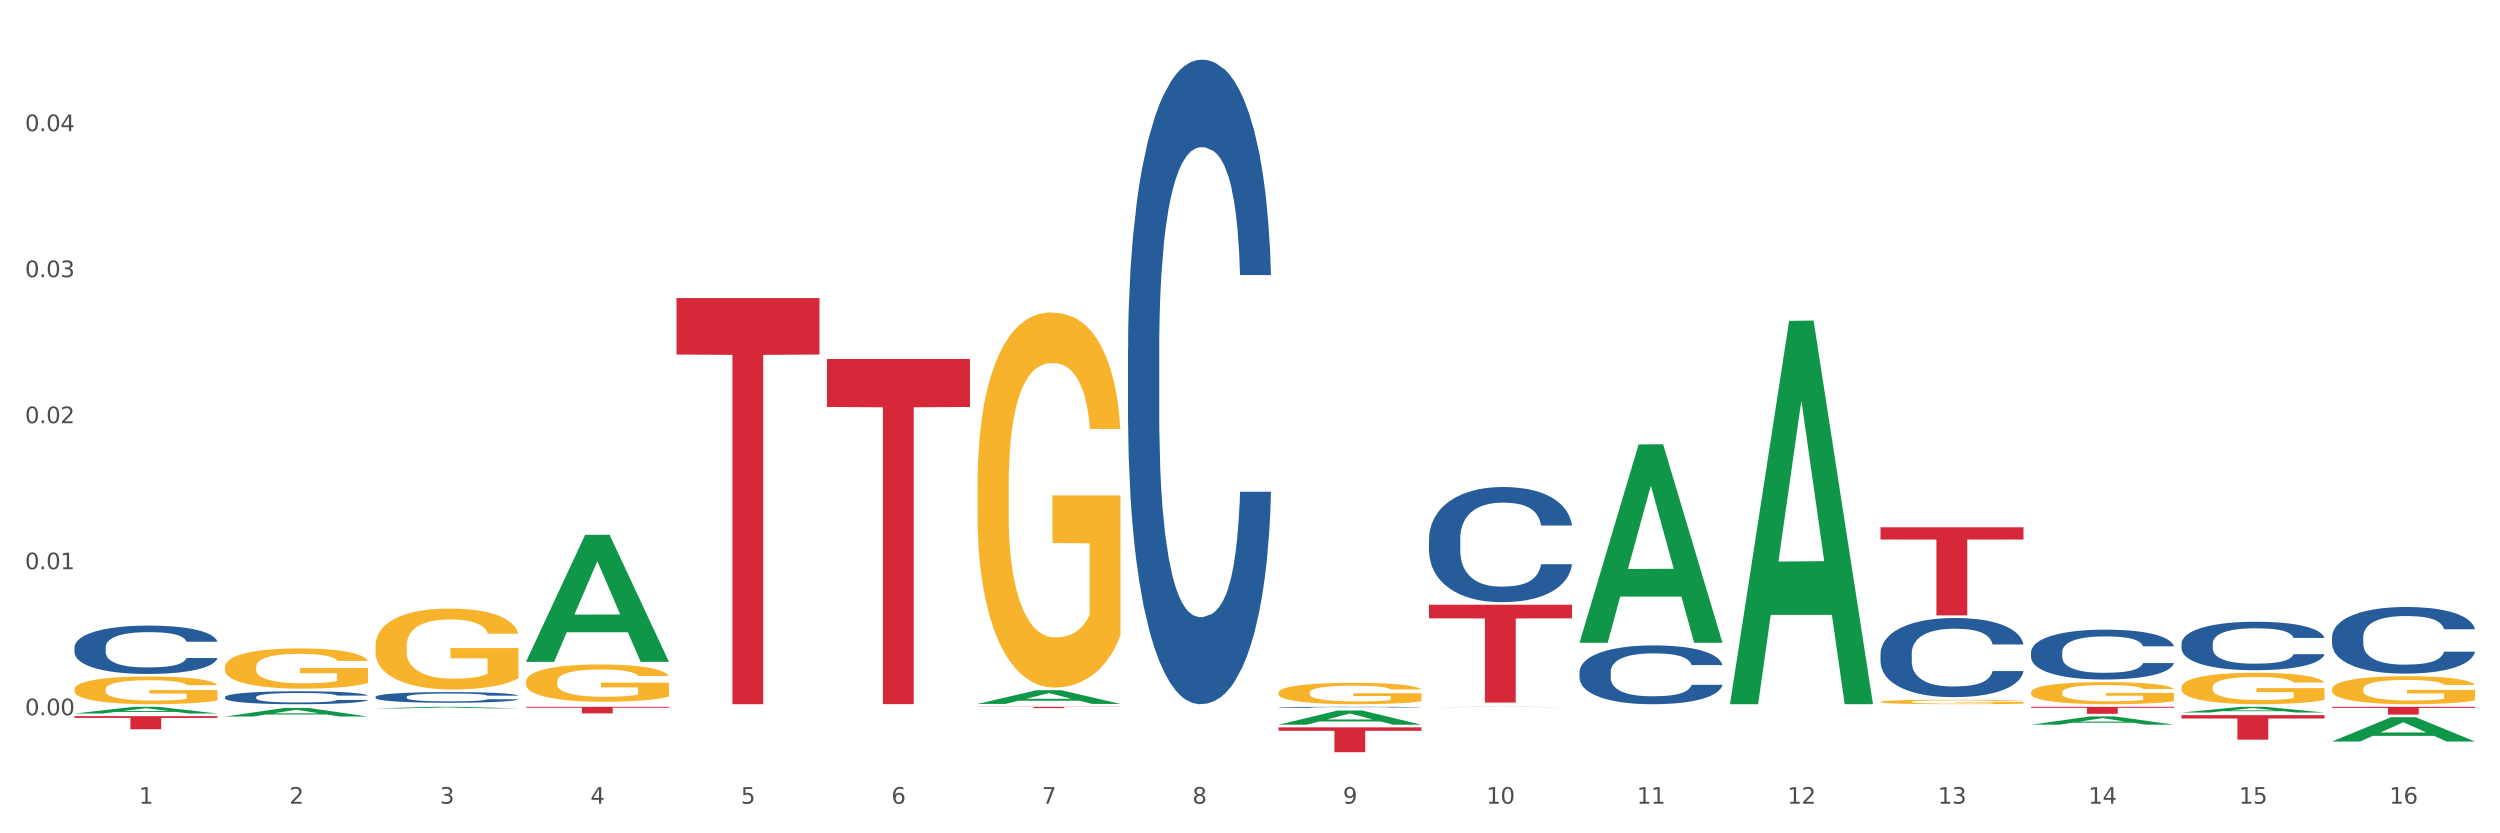 <?xml version="1.0" encoding="utf-8" standalone="no"?>
<!DOCTYPE svg PUBLIC "-//W3C//DTD SVG 1.1//EN"
  "http://www.w3.org/Graphics/SVG/1.1/DTD/svg11.dtd">
<svg xmlns:xlink="http://www.w3.org/1999/xlink" width="1080pt" height="360pt" viewBox="0 0 1080 360" xmlns="http://www.w3.org/2000/svg" version="1.1">
 <rect x="0" y="0" width="1080" height="360" fill="#333333" stroke="none"/>
 <defs>
  <style type="text/css">*{stroke-linejoin: round; stroke-linecap: butt}</style>
 </defs>
 <g id="figure_1">
  <g id="patch_1">
   <path d="M 0 360 
L 1080 360 
L 1080 0 
L 0 0 
z
" style="fill: #ffffff; stroke: #ffffff; stroke-linejoin: miter"/>
  </g>
  <g id="axes_1">
   <g id="matplotlib.axis_1">
    <g id="xtick_1">
     <g id="text_1">
      <!-- 1 -->
      <g style="fill: #4d4d4d" transform="translate(60.004 347.204) scale(0.096 -0.096)">
       <defs>
        <path id="DejaVuSans-31" d="M 794 531 
L 1825 531 
L 1825 4091 
L 703 3866 
L 703 4441 
L 1819 4666 
L 2450 4666 
L 2450 531 
L 3481 531 
L 3481 0 
L 794 0 
L 794 531 
z
" transform="scale(0.016)"/>
       </defs>
       <use xlink:href="#DejaVuSans-31"/>
      </g>
     </g>
    </g>
    <g id="xtick_2">
     <g id="text_2">
      <!-- 2 -->
      <g style="fill: #4d4d4d" transform="translate(125.021 347.204) scale(0.096 -0.096)">
       <defs>
        <path id="DejaVuSans-32" d="M 1228 531 
L 3431 531 
L 3431 0 
L 469 0 
L 469 531 
Q 828 903 1448 1529 
Q 2069 2156 2228 2338 
Q 2531 2678 2651 2914 
Q 2772 3150 2772 3378 
Q 2772 3750 2511 3984 
Q 2250 4219 1831 4219 
Q 1534 4219 1204 4116 
Q 875 4013 500 3803 
L 500 4441 
Q 881 4594 1212 4672 
Q 1544 4750 1819 4750 
Q 2544 4750 2975 4387 
Q 3406 4025 3406 3419 
Q 3406 3131 3298 2873 
Q 3191 2616 2906 2266 
Q 2828 2175 2409 1742 
Q 1991 1309 1228 531 
z
" transform="scale(0.016)"/>
       </defs>
       <use xlink:href="#DejaVuSans-32"/>
      </g>
     </g>
    </g>
    <g id="xtick_3">
     <g id="text_3">
      <!-- 3 -->
      <g style="fill: #4d4d4d" transform="translate(190.039 347.204) scale(0.096 -0.096)">
       <defs>
        <path id="DejaVuSans-33" d="M 2597 2516 
Q 3050 2419 3304 2112 
Q 3559 1806 3559 1356 
Q 3559 666 3084 287 
Q 2609 -91 1734 -91 
Q 1441 -91 1130 -33 
Q 819 25 488 141 
L 488 750 
Q 750 597 1062 519 
Q 1375 441 1716 441 
Q 2309 441 2620 675 
Q 2931 909 2931 1356 
Q 2931 1769 2642 2001 
Q 2353 2234 1838 2234 
L 1294 2234 
L 1294 2753 
L 1863 2753 
Q 2328 2753 2575 2939 
Q 2822 3125 2822 3475 
Q 2822 3834 2567 4026 
Q 2313 4219 1838 4219 
Q 1578 4219 1281 4162 
Q 984 4106 628 3988 
L 628 4550 
Q 988 4650 1302 4700 
Q 1616 4750 1894 4750 
Q 2613 4750 3031 4423 
Q 3450 4097 3450 3541 
Q 3450 3153 3228 2886 
Q 3006 2619 2597 2516 
z
" transform="scale(0.016)"/>
       </defs>
       <use xlink:href="#DejaVuSans-33"/>
      </g>
     </g>
    </g>
    <g id="xtick_4">
     <g id="text_4">
      <!-- 4 -->
      <g style="fill: #4d4d4d" transform="translate(255.056 347.204) scale(0.096 -0.096)">
       <defs>
        <path id="DejaVuSans-34" d="M 2419 4116 
L 825 1625 
L 2419 1625 
L 2419 4116 
z
M 2253 4666 
L 3047 4666 
L 3047 1625 
L 3713 1625 
L 3713 1100 
L 3047 1100 
L 3047 0 
L 2419 0 
L 2419 1100 
L 313 1100 
L 313 1709 
L 2253 4666 
z
" transform="scale(0.016)"/>
       </defs>
       <use xlink:href="#DejaVuSans-34"/>
      </g>
     </g>
    </g>
    <g id="xtick_5">
     <g id="text_5">
      <!-- 5 -->
      <g style="fill: #4d4d4d" transform="translate(320.073 347.204) scale(0.096 -0.096)">
       <defs>
        <path id="DejaVuSans-35" d="M 691 4666 
L 3169 4666 
L 3169 4134 
L 1269 4134 
L 1269 2991 
Q 1406 3038 1543 3061 
Q 1681 3084 1819 3084 
Q 2600 3084 3056 2656 
Q 3513 2228 3513 1497 
Q 3513 744 3044 326 
Q 2575 -91 1722 -91 
Q 1428 -91 1123 -41 
Q 819 9 494 109 
L 494 744 
Q 775 591 1075 516 
Q 1375 441 1709 441 
Q 2250 441 2565 725 
Q 2881 1009 2881 1497 
Q 2881 1984 2565 2268 
Q 2250 2553 1709 2553 
Q 1456 2553 1204 2497 
Q 953 2441 691 2322 
L 691 4666 
z
" transform="scale(0.016)"/>
       </defs>
       <use xlink:href="#DejaVuSans-35"/>
      </g>
     </g>
    </g>
    <g id="xtick_6">
     <g id="text_6">
      <!-- 6 -->
      <g style="fill: #4d4d4d" transform="translate(385.09 347.204) scale(0.096 -0.096)">
       <defs>
        <path id="DejaVuSans-36" d="M 2113 2584 
Q 1688 2584 1439 2293 
Q 1191 2003 1191 1497 
Q 1191 994 1439 701 
Q 1688 409 2113 409 
Q 2538 409 2786 701 
Q 3034 994 3034 1497 
Q 3034 2003 2786 2293 
Q 2538 2584 2113 2584 
z
M 3366 4563 
L 3366 3988 
Q 3128 4100 2886 4159 
Q 2644 4219 2406 4219 
Q 1781 4219 1451 3797 
Q 1122 3375 1075 2522 
Q 1259 2794 1537 2939 
Q 1816 3084 2150 3084 
Q 2853 3084 3261 2657 
Q 3669 2231 3669 1497 
Q 3669 778 3244 343 
Q 2819 -91 2113 -91 
Q 1303 -91 875 529 
Q 447 1150 447 2328 
Q 447 3434 972 4092 
Q 1497 4750 2381 4750 
Q 2619 4750 2861 4703 
Q 3103 4656 3366 4563 
z
" transform="scale(0.016)"/>
       </defs>
       <use xlink:href="#DejaVuSans-36"/>
      </g>
     </g>
    </g>
    <g id="xtick_7">
     <g id="text_7">
      <!-- 7 -->
      <g style="fill: #4d4d4d" transform="translate(450.108 347.204) scale(0.096 -0.096)">
       <defs>
        <path id="DejaVuSans-37" d="M 525 4666 
L 3525 4666 
L 3525 4397 
L 1831 0 
L 1172 0 
L 2766 4134 
L 525 4134 
L 525 4666 
z
" transform="scale(0.016)"/>
       </defs>
       <use xlink:href="#DejaVuSans-37"/>
      </g>
     </g>
    </g>
    <g id="xtick_8">
     <g id="text_8">
      <!-- 8 -->
      <g style="fill: #4d4d4d" transform="translate(515.125 347.204) scale(0.096 -0.096)">
       <defs>
        <path id="DejaVuSans-38" d="M 2034 2216 
Q 1584 2216 1326 1975 
Q 1069 1734 1069 1313 
Q 1069 891 1326 650 
Q 1584 409 2034 409 
Q 2484 409 2743 651 
Q 3003 894 3003 1313 
Q 3003 1734 2745 1975 
Q 2488 2216 2034 2216 
z
M 1403 2484 
Q 997 2584 770 2862 
Q 544 3141 544 3541 
Q 544 4100 942 4425 
Q 1341 4750 2034 4750 
Q 2731 4750 3128 4425 
Q 3525 4100 3525 3541 
Q 3525 3141 3298 2862 
Q 3072 2584 2669 2484 
Q 3125 2378 3379 2068 
Q 3634 1759 3634 1313 
Q 3634 634 3220 271 
Q 2806 -91 2034 -91 
Q 1263 -91 848 271 
Q 434 634 434 1313 
Q 434 1759 690 2068 
Q 947 2378 1403 2484 
z
M 1172 3481 
Q 1172 3119 1398 2916 
Q 1625 2713 2034 2713 
Q 2441 2713 2670 2916 
Q 2900 3119 2900 3481 
Q 2900 3844 2670 4047 
Q 2441 4250 2034 4250 
Q 1625 4250 1398 4047 
Q 1172 3844 1172 3481 
z
" transform="scale(0.016)"/>
       </defs>
       <use xlink:href="#DejaVuSans-38"/>
      </g>
     </g>
    </g>
    <g id="xtick_9">
     <g id="text_9">
      <!-- 9 -->
      <g style="fill: #4d4d4d" transform="translate(580.142 347.204) scale(0.096 -0.096)">
       <defs>
        <path id="DejaVuSans-39" d="M 703 97 
L 703 672 
Q 941 559 1184 500 
Q 1428 441 1663 441 
Q 2288 441 2617 861 
Q 2947 1281 2994 2138 
Q 2813 1869 2534 1725 
Q 2256 1581 1919 1581 
Q 1219 1581 811 2004 
Q 403 2428 403 3163 
Q 403 3881 828 4315 
Q 1253 4750 1959 4750 
Q 2769 4750 3195 4129 
Q 3622 3509 3622 2328 
Q 3622 1225 3098 567 
Q 2575 -91 1691 -91 
Q 1453 -91 1209 -44 
Q 966 3 703 97 
z
M 1959 2075 
Q 2384 2075 2632 2365 
Q 2881 2656 2881 3163 
Q 2881 3666 2632 3958 
Q 2384 4250 1959 4250 
Q 1534 4250 1286 3958 
Q 1038 3666 1038 3163 
Q 1038 2656 1286 2365 
Q 1534 2075 1959 2075 
z
" transform="scale(0.016)"/>
       </defs>
       <use xlink:href="#DejaVuSans-39"/>
      </g>
     </g>
    </g>
    <g id="xtick_10">
     <g id="text_10">
      <!-- 10 -->
      <g style="fill: #4d4d4d" transform="translate(642.105 347.204) scale(0.096 -0.096)">
       <defs>
        <path id="DejaVuSans-30" d="M 2034 4250 
Q 1547 4250 1301 3770 
Q 1056 3291 1056 2328 
Q 1056 1369 1301 889 
Q 1547 409 2034 409 
Q 2525 409 2770 889 
Q 3016 1369 3016 2328 
Q 3016 3291 2770 3770 
Q 2525 4250 2034 4250 
z
M 2034 4750 
Q 2819 4750 3233 4129 
Q 3647 3509 3647 2328 
Q 3647 1150 3233 529 
Q 2819 -91 2034 -91 
Q 1250 -91 836 529 
Q 422 1150 422 2328 
Q 422 3509 836 4129 
Q 1250 4750 2034 4750 
z
" transform="scale(0.016)"/>
       </defs>
       <use xlink:href="#DejaVuSans-31"/>
       <use xlink:href="#DejaVuSans-30" transform="translate(63.623 0)"/>
      </g>
     </g>
    </g>
    <g id="xtick_11">
     <g id="text_11">
      <!-- 11 -->
      <g style="fill: #4d4d4d" transform="translate(707.123 347.204) scale(0.096 -0.096)">
       <use xlink:href="#DejaVuSans-31"/>
       <use xlink:href="#DejaVuSans-31" transform="translate(63.623 0)"/>
      </g>
     </g>
    </g>
    <g id="xtick_12">
     <g id="text_12">
      <!-- 12 -->
      <g style="fill: #4d4d4d" transform="translate(772.14 347.204) scale(0.096 -0.096)">
       <use xlink:href="#DejaVuSans-31"/>
       <use xlink:href="#DejaVuSans-32" transform="translate(63.623 0)"/>
      </g>
     </g>
    </g>
    <g id="xtick_13">
     <g id="text_13">
      <!-- 13 -->
      <g style="fill: #4d4d4d" transform="translate(837.157 347.204) scale(0.096 -0.096)">
       <use xlink:href="#DejaVuSans-31"/>
       <use xlink:href="#DejaVuSans-33" transform="translate(63.623 0)"/>
      </g>
     </g>
    </g>
    <g id="xtick_14">
     <g id="text_14">
      <!-- 14 -->
      <g style="fill: #4d4d4d" transform="translate(902.174 347.204) scale(0.096 -0.096)">
       <use xlink:href="#DejaVuSans-31"/>
       <use xlink:href="#DejaVuSans-34" transform="translate(63.623 0)"/>
      </g>
     </g>
    </g>
    <g id="xtick_15">
     <g id="text_15">
      <!-- 15 -->
      <g style="fill: #4d4d4d" transform="translate(967.192 347.204) scale(0.096 -0.096)">
       <use xlink:href="#DejaVuSans-31"/>
       <use xlink:href="#DejaVuSans-35" transform="translate(63.623 0)"/>
      </g>
     </g>
    </g>
    <g id="xtick_16">
     <g id="text_16">
      <!-- 16 -->
      <g style="fill: #4d4d4d" transform="translate(1032.209 347.204) scale(0.096 -0.096)">
       <use xlink:href="#DejaVuSans-31"/>
       <use xlink:href="#DejaVuSans-36" transform="translate(63.623 0)"/>
      </g>
     </g>
    </g>
    <g id="xtick_17"/>
    <g id="xtick_18"/>
    <g id="xtick_19"/>
    <g id="xtick_20"/>
    <g id="xtick_21"/>
    <g id="xtick_22"/>
    <g id="xtick_23"/>
    <g id="xtick_24"/>
    <g id="xtick_25"/>
    <g id="xtick_26"/>
    <g id="xtick_27"/>
    <g id="xtick_28"/>
    <g id="xtick_29"/>
    <g id="xtick_30"/>
    <g id="xtick_31"/>
   </g>
   <g id="matplotlib.axis_2">
    <g id="ytick_1">
     <g id="text_17">
      <!-- 0.00 -->
      <g style="fill: #4d4d4d" transform="translate(10.8 308.992) scale(0.096 -0.096)">
       <defs>
        <path id="DejaVuSans-2e" d="M 684 794 
L 1344 794 
L 1344 0 
L 684 0 
L 684 794 
z
" transform="scale(0.016)"/>
       </defs>
       <use xlink:href="#DejaVuSans-30"/>
       <use xlink:href="#DejaVuSans-2e" transform="translate(63.623 0)"/>
       <use xlink:href="#DejaVuSans-30" transform="translate(95.41 0)"/>
       <use xlink:href="#DejaVuSans-30" transform="translate(159.033 0)"/>
      </g>
     </g>
    </g>
    <g id="ytick_2">
     <g id="text_18">
      <!-- 0.01 -->
      <g style="fill: #4d4d4d" transform="translate(10.8 245.907) scale(0.096 -0.096)">
       <use xlink:href="#DejaVuSans-30"/>
       <use xlink:href="#DejaVuSans-2e" transform="translate(63.623 0)"/>
       <use xlink:href="#DejaVuSans-30" transform="translate(95.41 0)"/>
       <use xlink:href="#DejaVuSans-31" transform="translate(159.033 0)"/>
      </g>
     </g>
    </g>
    <g id="ytick_3">
     <g id="text_19">
      <!-- 0.02 -->
      <g style="fill: #4d4d4d" transform="translate(10.8 182.822) scale(0.096 -0.096)">
       <use xlink:href="#DejaVuSans-30"/>
       <use xlink:href="#DejaVuSans-2e" transform="translate(63.623 0)"/>
       <use xlink:href="#DejaVuSans-30" transform="translate(95.41 0)"/>
       <use xlink:href="#DejaVuSans-32" transform="translate(159.033 0)"/>
      </g>
     </g>
    </g>
    <g id="ytick_4">
     <g id="text_20">
      <!-- 0.03 -->
      <g style="fill: #4d4d4d" transform="translate(10.8 119.737) scale(0.096 -0.096)">
       <use xlink:href="#DejaVuSans-30"/>
       <use xlink:href="#DejaVuSans-2e" transform="translate(63.623 0)"/>
       <use xlink:href="#DejaVuSans-30" transform="translate(95.41 0)"/>
       <use xlink:href="#DejaVuSans-33" transform="translate(159.033 0)"/>
      </g>
     </g>
    </g>
    <g id="ytick_5">
     <g id="text_21">
      <!-- 0.04 -->
      <g style="fill: #4d4d4d" transform="translate(10.8 56.652) scale(0.096 -0.096)">
       <use xlink:href="#DejaVuSans-30"/>
       <use xlink:href="#DejaVuSans-2e" transform="translate(63.623 0)"/>
       <use xlink:href="#DejaVuSans-30" transform="translate(95.41 0)"/>
       <use xlink:href="#DejaVuSans-34" transform="translate(159.033 0)"/>
      </g>
     </g>
    </g>
    <g id="ytick_6"/>
    <g id="ytick_7"/>
    <g id="ytick_8"/>
    <g id="ytick_9"/>
    <g id="ytick_10"/>
   </g>
   <g id="PolyCollection_1">
    <path d="M 32.175 308.234 
L 32.239 308.231 
L 57.709 305.348 
L 68.28 305.345 
L 93.941 308.239 
L 81.715 308.239 
L 76.176 307.565 
L 49.877 307.565 
L 49.686 307.576 
L 44.337 308.239 
L 32.175 308.239 
L 32.175 308.234 
L 53.188 307.163 
L 72.864 307.16 
L 63.122 305.962 
L 62.995 305.956 
L 62.867 305.964 
L 53.125 307.16 
L 53.188 307.163 
L 32.175 308.234 
z
" clip-path="url(#p6b5244d1ca)" style="fill: #109648"/>
    <path d="M 32.175 297.788 
L 32.248 297.778 
L 32.248 297.384 
L 32.394 297.045 
L 33.123 296.225 
L 34.217 295.548 
L 35.019 295.187 
L 35.821 294.892 
L 36.769 294.597 
L 37.936 294.291 
L 40.051 293.843 
L 41.363 293.613 
L 42.968 293.373 
L 45.885 293.023 
L 47.999 292.826 
L 50.187 292.662 
L 53.76 292.465 
L 56.094 292.378 
L 58.573 292.312 
L 61.563 292.269 
L 63.824 292.258 
L 68.783 292.29 
L 73.012 292.389 
L 75.054 292.465 
L 77.679 292.597 
L 79.065 292.684 
L 81.326 292.859 
L 83.659 293.088 
L 85.263 293.285 
L 87.67 293.657 
L 89.493 294.028 
L 91.17 294.487 
L 92.045 294.804 
L 92.702 295.1 
L 93.285 295.438 
L 93.868 295.974 
L 80.742 295.974 
L 80.232 295.591 
L 79.43 295.231 
L 78.263 294.881 
L 77.242 294.662 
L 75.492 294.389 
L 73.887 294.214 
L 72.21 294.083 
L 70.168 293.974 
L 68.564 293.919 
L 66.303 293.875 
L 61.855 293.886 
L 58.865 293.974 
L 56.823 294.083 
L 55.511 294.181 
L 54.344 294.291 
L 53.031 294.444 
L 51.5 294.673 
L 50.406 294.881 
L 49.312 295.143 
L 48.437 295.406 
L 47.635 295.712 
L 46.979 296.04 
L 46.468 296.378 
L 46.031 296.794 
L 45.666 297.482 
L 45.666 298.98 
L 45.812 299.319 
L 46.176 299.767 
L 46.614 300.106 
L 47.343 300.51 
L 47.999 300.783 
L 49.239 301.177 
L 50.625 301.505 
L 51.719 301.712 
L 52.812 301.887 
L 54.708 302.128 
L 56.823 302.325 
L 58.646 302.445 
L 61.126 302.554 
L 62.803 302.598 
L 64.261 302.62 
L 67.835 302.62 
L 70.387 302.587 
L 73.231 302.51 
L 75.419 302.412 
L 77.242 302.292 
L 79.284 302.095 
L 80.596 301.909 
L 80.596 299.625 
L 64.553 299.614 
L 64.553 298.095 
L 93.941 298.095 
L 93.941 302.554 
L 92.702 302.784 
L 91.316 302.991 
L 89.858 303.177 
L 87.67 303.407 
L 85.045 303.625 
L 82.711 303.778 
L 80.232 303.909 
L 77.315 304.03 
L 73.523 304.139 
L 71.189 304.183 
L 68.272 304.216 
L 64.845 304.226 
L 61.855 304.205 
L 58.938 304.15 
L 55.875 304.052 
L 52.885 303.909 
L 50.625 303.767 
L 48.364 303.593 
L 45.958 303.363 
L 44.062 303.144 
L 42.603 302.948 
L 40.999 302.696 
L 39.249 302.368 
L 37.936 302.073 
L 36.769 301.767 
L 35.529 301.374 
L 34.654 301.035 
L 33.779 300.609 
L 33.269 300.292 
L 32.685 299.8 
L 32.248 299.111 
L 32.175 297.788 
z
" clip-path="url(#p6b5244d1ca)" style="fill: #f7b32b"/>
    <path d="M 812.382 227.79 
L 874.148 227.79 
L 874.148 233.08 
L 849.852 233.115 
L 849.852 265.855 
L 836.532 265.855 
L 836.532 233.115 
L 812.382 233.08 
L 812.382 227.825 
L 812.382 227.79 
z
" clip-path="url(#p6b5244d1ca)" style="fill: #d62839"/>
    <path d="M 617.33 261.254 
L 679.097 261.254 
L 679.097 267.13 
L 654.8 267.17 
L 654.8 303.538 
L 641.481 303.538 
L 641.481 267.17 
L 617.33 267.13 
L 617.33 261.294 
L 617.33 261.254 
z
" clip-path="url(#p6b5244d1ca)" style="fill: #d62839"/>
    <path d="M 552.313 314.211 
L 614.079 314.211 
L 614.079 315.704 
L 589.783 315.714 
L 589.783 324.95 
L 576.463 324.95 
L 576.463 315.714 
L 552.313 315.704 
L 552.313 314.221 
L 552.313 314.211 
z
" clip-path="url(#p6b5244d1ca)" style="fill: #d62839"/>
    <path d="M 422.278 305.345 
L 484.045 305.345 
L 484.045 305.422 
L 459.748 305.422 
L 459.748 305.899 
L 446.429 305.899 
L 446.429 305.422 
L 422.278 305.422 
L 422.278 305.345 
L 422.278 305.345 
z
" clip-path="url(#p6b5244d1ca)" style="fill: #d62839"/>
    <path d="M 357.261 155.097 
L 419.028 155.097 
L 419.028 175.814 
L 394.731 175.954 
L 394.731 304.177 
L 381.412 304.177 
L 381.412 175.954 
L 357.261 175.814 
L 357.261 155.237 
L 357.261 155.097 
z
" clip-path="url(#p6b5244d1ca)" style="fill: #d62839"/>
    <path d="M 292.244 128.776 
L 354.01 128.776 
L 354.01 153.158 
L 329.714 153.322 
L 329.714 304.226 
L 316.394 304.226 
L 316.394 153.322 
L 292.244 153.158 
L 292.244 128.941 
L 292.244 128.776 
z
" clip-path="url(#p6b5244d1ca)" style="fill: #d62839"/>
    <path d="M 227.227 305.345 
L 288.993 305.345 
L 288.993 305.74 
L 264.696 305.743 
L 264.696 308.19 
L 251.377 308.19 
L 251.377 305.743 
L 227.227 305.74 
L 227.227 305.347 
L 227.227 305.345 
z
" clip-path="url(#p6b5244d1ca)" style="fill: #d62839"/>
    <path d="M 32.175 309.357 
L 93.941 309.357 
L 93.941 310.147 
L 69.645 310.152 
L 69.645 315.037 
L 56.325 315.037 
L 56.325 310.152 
L 32.175 310.147 
L 32.175 309.363 
L 32.175 309.357 
z
" clip-path="url(#p6b5244d1ca)" style="fill: #d62839"/>
    <path d="M 32.175 279.641 
L 32.248 279.622 
L 32.248 279.088 
L 32.467 278.363 
L 33.27 277.029 
L 34.292 276.018 
L 36.045 274.836 
L 36.994 274.34 
L 38.235 273.787 
L 40.79 272.891 
L 43.711 272.128 
L 45.755 271.708 
L 47.288 271.441 
L 50.72 270.965 
L 52.691 270.755 
L 54.735 270.583 
L 56.487 270.469 
L 59.408 270.335 
L 61.744 270.278 
L 64.445 270.259 
L 66.709 270.278 
L 69.702 270.355 
L 74.083 270.583 
L 75.762 270.717 
L 78.025 270.946 
L 80.362 271.251 
L 82.26 271.556 
L 84.45 271.994 
L 86.713 272.566 
L 88.904 273.291 
L 90.437 273.958 
L 91.678 274.664 
L 92.773 275.522 
L 93.576 276.456 
L 93.941 277.238 
L 80.581 277.238 
L 80.216 276.533 
L 79.485 275.77 
L 78.755 275.255 
L 77.952 274.836 
L 76.711 274.359 
L 75.616 274.054 
L 73.791 273.692 
L 72.111 273.463 
L 70.724 273.329 
L 69.045 273.215 
L 65.468 273.1 
L 62.912 273.1 
L 61.306 273.139 
L 59.335 273.234 
L 57.655 273.367 
L 55.684 273.596 
L 54.151 273.844 
L 52.618 274.168 
L 51.742 274.397 
L 50.427 274.817 
L 49.551 275.16 
L 48.383 275.751 
L 47.726 276.17 
L 46.558 277.257 
L 46.047 278.058 
L 45.828 278.611 
L 45.682 279.221 
L 45.682 282.196 
L 46.12 283.531 
L 46.485 284.103 
L 47.069 284.751 
L 48.164 285.59 
L 49.77 286.41 
L 51.45 287.001 
L 52.837 287.364 
L 54.151 287.631 
L 55.465 287.84 
L 57.071 288.031 
L 58.386 288.146 
L 60.357 288.26 
L 62.693 288.317 
L 64.518 288.317 
L 68.242 288.222 
L 69.921 288.126 
L 71.527 287.993 
L 73.28 287.783 
L 74.667 287.554 
L 75.47 287.383 
L 76.784 287.021 
L 77.806 286.639 
L 78.682 286.201 
L 79.266 285.819 
L 79.923 285.247 
L 80.435 284.599 
L 80.581 284.256 
L 93.941 284.256 
L 93.649 284.942 
L 93.138 285.609 
L 92.116 286.506 
L 91.313 287.021 
L 90.072 287.65 
L 88.758 288.184 
L 86.932 288.775 
L 85.253 289.213 
L 83.501 289.595 
L 81.603 289.938 
L 78.171 290.415 
L 76.93 290.548 
L 74.302 290.777 
L 72.257 290.911 
L 69.264 291.044 
L 66.198 291.12 
L 62.985 291.139 
L 60.138 291.101 
L 56.998 290.987 
L 55.027 290.872 
L 52.837 290.701 
L 50.281 290.434 
L 47.872 290.11 
L 45.609 289.728 
L 43.492 289.29 
L 41.52 288.794 
L 38.965 287.974 
L 37.067 287.173 
L 35.679 286.429 
L 34.73 285.8 
L 33.781 284.999 
L 33.27 284.446 
L 32.467 283.111 
L 32.175 281.872 
L 32.175 279.641 
z
" clip-path="url(#p6b5244d1ca)" style="fill: #255c99"/>
    <path d="M 97.192 301.141 
L 97.265 301.136 
L 97.265 300.992 
L 97.484 300.798 
L 98.287 300.44 
L 99.31 300.169 
L 101.062 299.851 
L 102.011 299.718 
L 103.252 299.57 
L 105.807 299.329 
L 108.728 299.125 
L 110.772 299.012 
L 112.305 298.94 
L 115.737 298.812 
L 117.708 298.756 
L 119.752 298.71 
L 121.505 298.679 
L 124.425 298.644 
L 126.761 298.628 
L 129.463 298.623 
L 131.726 298.628 
L 134.719 298.649 
L 139.1 298.71 
L 140.779 298.746 
L 143.042 298.807 
L 145.379 298.889 
L 147.277 298.971 
L 149.467 299.089 
L 151.731 299.242 
L 153.921 299.437 
L 155.454 299.616 
L 156.695 299.805 
L 157.79 300.035 
L 158.594 300.286 
L 158.959 300.496 
L 145.598 300.496 
L 145.233 300.307 
L 144.503 300.102 
L 143.773 299.964 
L 142.969 299.851 
L 141.728 299.723 
L 140.633 299.641 
L 138.808 299.544 
L 137.129 299.483 
L 135.741 299.447 
L 134.062 299.416 
L 130.485 299.386 
L 127.929 299.386 
L 126.323 299.396 
L 124.352 299.421 
L 122.673 299.457 
L 120.701 299.519 
L 119.168 299.585 
L 117.635 299.672 
L 116.759 299.734 
L 115.445 299.846 
L 114.569 299.938 
L 113.4 300.097 
L 112.743 300.209 
L 111.575 300.501 
L 111.064 300.716 
L 110.845 300.864 
L 110.699 301.028 
L 110.699 301.827 
L 111.137 302.185 
L 111.502 302.338 
L 112.086 302.512 
L 113.181 302.737 
L 114.788 302.957 
L 116.467 303.116 
L 117.854 303.213 
L 119.168 303.285 
L 120.482 303.341 
L 122.089 303.392 
L 123.403 303.423 
L 125.374 303.454 
L 127.71 303.469 
L 129.536 303.469 
L 133.259 303.444 
L 134.938 303.418 
L 136.545 303.382 
L 138.297 303.326 
L 139.684 303.264 
L 140.487 303.218 
L 141.801 303.121 
L 142.823 303.019 
L 143.7 302.901 
L 144.284 302.799 
L 144.941 302.645 
L 145.452 302.471 
L 145.598 302.379 
L 158.959 302.379 
L 158.667 302.563 
L 158.156 302.742 
L 157.133 302.983 
L 156.33 303.121 
L 155.089 303.29 
L 153.775 303.433 
L 151.95 303.592 
L 150.27 303.71 
L 148.518 303.812 
L 146.62 303.904 
L 143.188 304.032 
L 141.947 304.068 
L 139.319 304.129 
L 137.275 304.165 
L 134.281 304.201 
L 131.215 304.221 
L 128.002 304.226 
L 125.155 304.216 
L 122.016 304.186 
L 120.044 304.155 
L 117.854 304.109 
L 115.299 304.037 
L 112.889 303.95 
L 110.626 303.848 
L 108.509 303.73 
L 106.538 303.597 
L 103.982 303.377 
L 102.084 303.162 
L 100.697 302.963 
L 99.748 302.794 
L 98.798 302.579 
L 98.287 302.43 
L 97.484 302.072 
L 97.192 301.74 
L 97.192 301.141 
z
" clip-path="url(#p6b5244d1ca)" style="fill: #255c99"/>
    <path d="M 162.209 301.055 
L 162.282 301.051 
L 162.282 300.933 
L 162.502 300.772 
L 163.305 300.477 
L 164.327 300.253 
L 166.079 299.992 
L 167.028 299.882 
L 168.269 299.759 
L 170.825 299.561 
L 173.745 299.392 
L 175.789 299.299 
L 177.323 299.24 
L 180.754 299.135 
L 182.725 299.088 
L 184.77 299.05 
L 186.522 299.025 
L 189.442 298.995 
L 191.778 298.983 
L 194.48 298.979 
L 196.743 298.983 
L 199.737 299 
L 204.117 299.05 
L 205.796 299.08 
L 208.06 299.131 
L 210.396 299.198 
L 212.294 299.266 
L 214.485 299.363 
L 216.748 299.489 
L 218.938 299.65 
L 220.471 299.797 
L 221.713 299.954 
L 222.808 300.143 
L 223.611 300.35 
L 223.976 300.523 
L 210.615 300.523 
L 210.25 300.367 
L 209.52 300.198 
L 208.79 300.084 
L 207.987 299.992 
L 206.746 299.886 
L 205.65 299.819 
L 203.825 299.738 
L 202.146 299.688 
L 200.759 299.658 
L 199.079 299.633 
L 195.502 299.607 
L 192.947 299.607 
L 191.34 299.616 
L 189.369 299.637 
L 187.69 299.667 
L 185.719 299.717 
L 184.185 299.772 
L 182.652 299.844 
L 181.776 299.894 
L 180.462 299.987 
L 179.586 300.063 
L 178.418 300.194 
L 177.761 300.287 
L 176.592 300.528 
L 176.081 300.705 
L 175.862 300.827 
L 175.716 300.962 
L 175.716 301.621 
L 176.154 301.916 
L 176.519 302.043 
L 177.104 302.186 
L 178.199 302.372 
L 179.805 302.553 
L 181.484 302.684 
L 182.871 302.765 
L 184.185 302.824 
L 185.5 302.87 
L 187.106 302.912 
L 188.42 302.938 
L 190.391 302.963 
L 192.728 302.976 
L 194.553 302.976 
L 198.276 302.954 
L 199.956 302.933 
L 201.562 302.904 
L 203.314 302.857 
L 204.701 302.807 
L 205.504 302.769 
L 206.819 302.689 
L 207.841 302.604 
L 208.717 302.507 
L 209.301 302.423 
L 209.958 302.296 
L 210.469 302.153 
L 210.615 302.077 
L 223.976 302.077 
L 223.684 302.228 
L 223.173 302.376 
L 222.151 302.575 
L 221.348 302.689 
L 220.106 302.828 
L 218.792 302.946 
L 216.967 303.077 
L 215.288 303.174 
L 213.535 303.258 
L 211.637 303.334 
L 208.206 303.44 
L 206.965 303.469 
L 204.336 303.52 
L 202.292 303.55 
L 199.299 303.579 
L 196.232 303.596 
L 193.02 303.6 
L 190.172 303.592 
L 187.033 303.566 
L 185.062 303.541 
L 182.871 303.503 
L 180.316 303.444 
L 177.907 303.372 
L 175.643 303.288 
L 173.526 303.191 
L 171.555 303.081 
L 168.999 302.9 
L 167.101 302.722 
L 165.714 302.558 
L 164.765 302.418 
L 163.816 302.241 
L 163.305 302.119 
L 162.502 301.823 
L 162.209 301.549 
L 162.209 301.055 
z
" clip-path="url(#p6b5244d1ca)" style="fill: #255c99"/>
    <path d="M 487.296 150.879 
L 487.369 150.625 
L 487.369 143.504 
L 487.588 133.84 
L 488.391 116.039 
L 489.413 102.56 
L 491.165 86.793 
L 492.114 80.181 
L 493.356 72.806 
L 495.911 60.854 
L 498.831 50.682 
L 500.876 45.087 
L 502.409 41.527 
L 505.84 35.169 
L 507.811 32.372 
L 509.856 30.083 
L 511.608 28.557 
L 514.528 26.777 
L 516.865 26.014 
L 519.566 25.759 
L 521.829 26.014 
L 524.823 27.031 
L 529.203 30.083 
L 530.883 31.863 
L 533.146 34.915 
L 535.482 38.984 
L 537.38 43.052 
L 539.571 48.902 
L 541.834 56.531 
L 544.024 66.194 
L 545.558 75.095 
L 546.799 84.505 
L 547.894 95.948 
L 548.697 108.41 
L 549.062 118.836 
L 535.701 118.836 
L 535.336 109.427 
L 534.606 99.254 
L 533.876 92.388 
L 533.073 86.793 
L 531.832 80.436 
L 530.737 76.367 
L 528.911 71.535 
L 527.232 68.483 
L 525.845 66.703 
L 524.166 65.177 
L 520.588 63.651 
L 518.033 63.651 
L 516.427 64.16 
L 514.455 65.432 
L 512.776 67.212 
L 510.805 70.263 
L 509.272 73.569 
L 507.738 77.893 
L 506.862 80.944 
L 505.548 86.539 
L 504.672 91.117 
L 503.504 99 
L 502.847 104.595 
L 501.679 119.09 
L 501.168 129.771 
L 500.949 137.146 
L 500.803 145.284 
L 500.803 184.956 
L 501.241 202.758 
L 501.606 210.387 
L 502.19 219.033 
L 503.285 230.223 
L 504.891 241.158 
L 506.57 249.042 
L 507.957 253.874 
L 509.272 257.434 
L 510.586 260.231 
L 512.192 262.774 
L 513.506 264.3 
L 515.478 265.826 
L 517.814 266.589 
L 519.639 266.589 
L 523.363 265.317 
L 525.042 264.046 
L 526.648 262.266 
L 528.4 259.468 
L 529.787 256.417 
L 530.591 254.128 
L 531.905 249.296 
L 532.927 244.21 
L 533.803 238.361 
L 534.387 233.275 
L 535.044 225.645 
L 535.555 216.999 
L 535.701 212.421 
L 549.062 212.421 
L 548.77 221.576 
L 548.259 230.477 
L 547.237 242.43 
L 546.434 249.296 
L 545.193 257.688 
L 543.878 264.809 
L 542.053 272.692 
L 540.374 278.541 
L 538.622 283.628 
L 536.723 288.205 
L 533.292 294.563 
L 532.051 296.343 
L 529.422 299.395 
L 527.378 301.175 
L 524.385 302.955 
L 521.318 303.972 
L 518.106 304.226 
L 515.258 303.718 
L 512.119 302.192 
L 510.148 300.666 
L 507.957 298.377 
L 505.402 294.817 
L 502.993 290.494 
L 500.73 285.408 
L 498.612 279.559 
L 496.641 272.947 
L 494.086 262.011 
L 492.187 251.33 
L 490.8 241.412 
L 489.851 233.02 
L 488.902 222.339 
L 488.391 214.964 
L 487.588 197.163 
L 487.296 180.633 
L 487.296 150.879 
z
" clip-path="url(#p6b5244d1ca)" style="fill: #255c99"/>
    <path d="M 552.313 305.556 
L 552.386 305.556 
L 552.386 305.544 
L 552.605 305.528 
L 553.408 305.497 
L 554.43 305.475 
L 556.182 305.448 
L 557.132 305.437 
L 558.373 305.424 
L 560.928 305.404 
L 563.848 305.387 
L 565.893 305.377 
L 567.426 305.371 
L 570.857 305.361 
L 572.829 305.356 
L 574.873 305.352 
L 576.625 305.35 
L 579.546 305.347 
L 581.882 305.345 
L 584.583 305.345 
L 586.847 305.345 
L 589.84 305.347 
L 594.221 305.352 
L 595.9 305.355 
L 598.163 305.36 
L 600.499 305.367 
L 602.398 305.374 
L 604.588 305.384 
L 606.851 305.397 
L 609.042 305.413 
L 610.575 305.428 
L 611.816 305.444 
L 612.911 305.463 
L 613.714 305.485 
L 614.079 305.502 
L 600.718 305.502 
L 600.353 305.486 
L 599.623 305.469 
L 598.893 305.457 
L 598.09 305.448 
L 596.849 305.437 
L 595.754 305.43 
L 593.929 305.422 
L 592.249 305.417 
L 590.862 305.414 
L 589.183 305.411 
L 585.605 305.409 
L 583.05 305.409 
L 581.444 305.41 
L 579.473 305.412 
L 577.793 305.415 
L 575.822 305.42 
L 574.289 305.426 
L 572.756 305.433 
L 571.88 305.438 
L 570.565 305.448 
L 569.689 305.455 
L 568.521 305.469 
L 567.864 305.478 
L 566.696 305.503 
L 566.185 305.521 
L 565.966 305.533 
L 565.82 305.547 
L 565.82 305.614 
L 566.258 305.644 
L 566.623 305.657 
L 567.207 305.672 
L 568.302 305.69 
L 569.908 305.709 
L 571.588 305.722 
L 572.975 305.73 
L 574.289 305.736 
L 575.603 305.741 
L 577.209 305.745 
L 578.523 305.748 
L 580.495 305.751 
L 582.831 305.752 
L 584.656 305.752 
L 588.38 305.75 
L 590.059 305.748 
L 591.665 305.745 
L 593.418 305.74 
L 594.805 305.735 
L 595.608 305.731 
L 596.922 305.723 
L 597.944 305.714 
L 598.82 305.704 
L 599.404 305.696 
L 600.061 305.683 
L 600.572 305.668 
L 600.718 305.66 
L 614.079 305.66 
L 613.787 305.676 
L 613.276 305.691 
L 612.254 305.711 
L 611.451 305.723 
L 610.21 305.737 
L 608.896 305.749 
L 607.07 305.762 
L 605.391 305.772 
L 603.639 305.781 
L 601.741 305.788 
L 598.309 305.799 
L 597.068 305.802 
L 594.44 305.807 
L 592.395 305.81 
L 589.402 305.813 
L 586.336 305.815 
L 583.123 305.816 
L 580.276 305.815 
L 577.136 305.812 
L 575.165 305.81 
L 572.975 305.806 
L 570.419 305.8 
L 568.01 305.792 
L 565.747 305.784 
L 563.629 305.774 
L 561.658 305.763 
L 559.103 305.744 
L 557.205 305.726 
L 555.817 305.709 
L 554.868 305.695 
L 553.919 305.677 
L 553.408 305.665 
L 552.605 305.635 
L 552.313 305.607 
L 552.313 305.556 
z
" clip-path="url(#p6b5244d1ca)" style="fill: #255c99"/>
    <path d="M 617.33 232.743 
L 617.403 232.698 
L 617.403 231.426 
L 617.622 229.7 
L 618.425 226.52 
L 619.447 224.112 
L 621.2 221.296 
L 622.149 220.115 
L 623.39 218.797 
L 625.945 216.662 
L 628.866 214.845 
L 630.91 213.846 
L 632.443 213.21 
L 635.875 212.074 
L 637.846 211.574 
L 639.89 211.166 
L 641.642 210.893 
L 644.563 210.575 
L 646.899 210.439 
L 649.601 210.393 
L 651.864 210.439 
L 654.857 210.62 
L 659.238 211.166 
L 660.917 211.484 
L 663.18 212.029 
L 665.517 212.756 
L 667.415 213.482 
L 669.605 214.527 
L 671.869 215.89 
L 674.059 217.616 
L 675.592 219.206 
L 676.833 220.887 
L 677.928 222.931 
L 678.732 225.157 
L 679.097 227.02 
L 665.736 227.02 
L 665.371 225.339 
L 664.641 223.522 
L 663.91 222.295 
L 663.107 221.296 
L 661.866 220.16 
L 660.771 219.433 
L 658.946 218.57 
L 657.267 218.025 
L 655.879 217.707 
L 654.2 217.435 
L 650.623 217.162 
L 648.067 217.162 
L 646.461 217.253 
L 644.49 217.48 
L 642.811 217.798 
L 640.839 218.343 
L 639.306 218.934 
L 637.773 219.706 
L 636.897 220.251 
L 635.583 221.25 
L 634.707 222.068 
L 633.538 223.476 
L 632.881 224.476 
L 631.713 227.065 
L 631.202 228.973 
L 630.983 230.29 
L 630.837 231.744 
L 630.837 238.831 
L 631.275 242.01 
L 631.64 243.373 
L 632.224 244.918 
L 633.319 246.916 
L 634.926 248.87 
L 636.605 250.278 
L 637.992 251.141 
L 639.306 251.777 
L 640.62 252.277 
L 642.227 252.731 
L 643.541 253.004 
L 645.512 253.276 
L 647.848 253.412 
L 649.674 253.412 
L 653.397 253.185 
L 655.076 252.958 
L 656.683 252.64 
L 658.435 252.141 
L 659.822 251.595 
L 660.625 251.187 
L 661.939 250.323 
L 662.961 249.415 
L 663.837 248.37 
L 664.422 247.462 
L 665.079 246.099 
L 665.59 244.554 
L 665.736 243.737 
L 679.097 243.737 
L 678.805 245.372 
L 678.293 246.962 
L 677.271 249.097 
L 676.468 250.323 
L 675.227 251.823 
L 673.913 253.095 
L 672.088 254.503 
L 670.408 255.548 
L 668.656 256.456 
L 666.758 257.274 
L 663.326 258.409 
L 662.085 258.727 
L 659.457 259.273 
L 657.413 259.591 
L 654.419 259.909 
L 651.353 260.09 
L 648.14 260.136 
L 645.293 260.045 
L 642.154 259.772 
L 640.182 259.5 
L 637.992 259.091 
L 635.437 258.455 
L 633.027 257.683 
L 630.764 256.774 
L 628.647 255.729 
L 626.675 254.548 
L 624.12 252.595 
L 622.222 250.687 
L 620.835 248.915 
L 619.886 247.416 
L 618.936 245.508 
L 618.425 244.191 
L 617.622 241.011 
L 617.33 238.058 
L 617.33 232.743 
z
" clip-path="url(#p6b5244d1ca)" style="fill: #255c99"/>
    <path d="M 682.347 290.23 
L 682.42 290.207 
L 682.42 289.557 
L 682.639 288.676 
L 683.443 287.051 
L 684.465 285.821 
L 686.217 284.382 
L 687.166 283.779 
L 688.407 283.106 
L 690.963 282.015 
L 693.883 281.087 
L 695.927 280.577 
L 697.46 280.252 
L 700.892 279.672 
L 702.863 279.416 
L 704.907 279.208 
L 706.66 279.068 
L 709.58 278.906 
L 711.916 278.836 
L 714.618 278.813 
L 716.881 278.836 
L 719.875 278.929 
L 724.255 279.208 
L 725.934 279.37 
L 728.198 279.648 
L 730.534 280.02 
L 732.432 280.391 
L 734.623 280.925 
L 736.886 281.621 
L 739.076 282.503 
L 740.609 283.315 
L 741.85 284.174 
L 742.946 285.218 
L 743.749 286.355 
L 744.114 287.306 
L 730.753 287.306 
L 730.388 286.448 
L 729.658 285.52 
L 728.928 284.893 
L 728.125 284.382 
L 726.883 283.802 
L 725.788 283.431 
L 723.963 282.99 
L 722.284 282.712 
L 720.897 282.549 
L 719.217 282.41 
L 715.64 282.271 
L 713.085 282.271 
L 711.478 282.317 
L 709.507 282.433 
L 707.828 282.596 
L 705.857 282.874 
L 704.323 283.176 
L 702.79 283.57 
L 701.914 283.849 
L 700.6 284.359 
L 699.724 284.777 
L 698.556 285.496 
L 697.899 286.007 
L 696.73 287.33 
L 696.219 288.304 
L 696 288.977 
L 695.854 289.72 
L 695.854 293.34 
L 696.292 294.964 
L 696.657 295.66 
L 697.241 296.449 
L 698.337 297.47 
L 699.943 298.468 
L 701.622 299.188 
L 703.009 299.629 
L 704.323 299.953 
L 705.638 300.209 
L 707.244 300.441 
L 708.558 300.58 
L 710.529 300.719 
L 712.866 300.789 
L 714.691 300.789 
L 718.414 300.673 
L 720.094 300.557 
L 721.7 300.394 
L 723.452 300.139 
L 724.839 299.861 
L 725.642 299.652 
L 726.956 299.211 
L 727.979 298.747 
L 728.855 298.213 
L 729.439 297.749 
L 730.096 297.053 
L 730.607 296.264 
L 730.753 295.846 
L 744.114 295.846 
L 743.822 296.681 
L 743.311 297.494 
L 742.289 298.584 
L 741.485 299.211 
L 740.244 299.977 
L 738.93 300.626 
L 737.105 301.346 
L 735.426 301.88 
L 733.673 302.344 
L 731.775 302.761 
L 728.344 303.342 
L 727.102 303.504 
L 724.474 303.782 
L 722.43 303.945 
L 719.436 304.107 
L 716.37 304.2 
L 713.158 304.223 
L 710.31 304.177 
L 707.171 304.038 
L 705.2 303.898 
L 703.009 303.69 
L 700.454 303.365 
L 698.045 302.97 
L 695.781 302.506 
L 693.664 301.972 
L 691.693 301.369 
L 689.137 300.371 
L 687.239 299.397 
L 685.852 298.492 
L 684.903 297.726 
L 683.954 296.751 
L 683.443 296.078 
L 682.639 294.454 
L 682.347 292.945 
L 682.347 290.23 
z
" clip-path="url(#p6b5244d1ca)" style="fill: #255c99"/>
    <path d="M 812.382 282.34 
L 812.455 282.308 
L 812.455 281.434 
L 812.674 280.247 
L 813.477 278.061 
L 814.499 276.406 
L 816.251 274.469 
L 817.201 273.657 
L 818.442 272.752 
L 820.997 271.284 
L 823.917 270.034 
L 825.962 269.347 
L 827.495 268.91 
L 830.926 268.129 
L 832.898 267.786 
L 834.942 267.505 
L 836.694 267.317 
L 839.615 267.099 
L 841.951 267.005 
L 844.652 266.974 
L 846.916 267.005 
L 849.909 267.13 
L 854.29 267.505 
L 855.969 267.723 
L 858.232 268.098 
L 860.568 268.598 
L 862.467 269.097 
L 864.657 269.816 
L 866.92 270.753 
L 869.111 271.94 
L 870.644 273.033 
L 871.885 274.188 
L 872.98 275.594 
L 873.783 277.124 
L 874.148 278.404 
L 860.787 278.404 
L 860.422 277.249 
L 859.692 276 
L 858.962 275.156 
L 858.159 274.469 
L 856.918 273.689 
L 855.823 273.189 
L 853.998 272.595 
L 852.318 272.221 
L 850.931 272.002 
L 849.252 271.815 
L 845.674 271.627 
L 843.119 271.627 
L 841.513 271.69 
L 839.542 271.846 
L 837.862 272.064 
L 835.891 272.439 
L 834.358 272.845 
L 832.825 273.376 
L 831.949 273.751 
L 830.634 274.438 
L 829.758 275 
L 828.59 275.968 
L 827.933 276.656 
L 826.765 278.436 
L 826.254 279.747 
L 826.035 280.653 
L 825.889 281.653 
L 825.889 286.525 
L 826.327 288.711 
L 826.692 289.648 
L 827.276 290.71 
L 828.371 292.084 
L 829.977 293.427 
L 831.657 294.395 
L 833.044 294.988 
L 834.358 295.426 
L 835.672 295.769 
L 837.278 296.082 
L 838.592 296.269 
L 840.564 296.456 
L 842.9 296.55 
L 844.725 296.55 
L 848.449 296.394 
L 850.128 296.238 
L 851.734 296.019 
L 853.486 295.676 
L 854.874 295.301 
L 855.677 295.02 
L 856.991 294.426 
L 858.013 293.802 
L 858.889 293.083 
L 859.473 292.459 
L 860.13 291.522 
L 860.641 290.46 
L 860.787 289.898 
L 874.148 289.898 
L 873.856 291.022 
L 873.345 292.115 
L 872.323 293.583 
L 871.52 294.426 
L 870.279 295.457 
L 868.965 296.331 
L 867.139 297.3 
L 865.46 298.018 
L 863.708 298.643 
L 861.81 299.205 
L 858.378 299.986 
L 857.137 300.204 
L 854.509 300.579 
L 852.464 300.798 
L 849.471 301.016 
L 846.405 301.141 
L 843.192 301.172 
L 840.345 301.11 
L 837.205 300.922 
L 835.234 300.735 
L 833.044 300.454 
L 830.488 300.017 
L 828.079 299.486 
L 825.816 298.861 
L 823.698 298.143 
L 821.727 297.331 
L 819.172 295.988 
L 817.274 294.676 
L 815.886 293.458 
L 814.937 292.427 
L 813.988 291.116 
L 813.477 290.21 
L 812.674 288.024 
L 812.382 285.994 
L 812.382 282.34 
z
" clip-path="url(#p6b5244d1ca)" style="fill: #255c99"/>
    <path d="M 877.399 281.689 
L 877.472 281.669 
L 877.472 281.118 
L 877.691 280.37 
L 878.494 278.993 
L 879.516 277.951 
L 881.269 276.731 
L 882.218 276.22 
L 883.459 275.649 
L 886.014 274.724 
L 888.935 273.938 
L 890.979 273.505 
L 892.512 273.229 
L 895.944 272.738 
L 897.915 272.521 
L 899.959 272.344 
L 901.711 272.226 
L 904.632 272.088 
L 906.968 272.029 
L 909.67 272.01 
L 911.933 272.029 
L 914.926 272.108 
L 919.307 272.344 
L 920.986 272.482 
L 923.249 272.718 
L 925.586 273.033 
L 927.484 273.347 
L 929.674 273.8 
L 931.938 274.39 
L 934.128 275.138 
L 935.661 275.826 
L 936.902 276.554 
L 937.997 277.439 
L 938.8 278.403 
L 939.166 279.21 
L 925.805 279.21 
L 925.44 278.482 
L 924.71 277.695 
L 923.979 277.164 
L 923.176 276.731 
L 921.935 276.239 
L 920.84 275.924 
L 919.015 275.551 
L 917.336 275.315 
L 915.948 275.177 
L 914.269 275.059 
L 910.692 274.941 
L 908.136 274.941 
L 906.53 274.98 
L 904.559 275.079 
L 902.88 275.216 
L 900.908 275.452 
L 899.375 275.708 
L 897.842 276.042 
L 896.966 276.279 
L 895.652 276.711 
L 894.775 277.065 
L 893.607 277.675 
L 892.95 278.108 
L 891.782 279.229 
L 891.271 280.056 
L 891.052 280.626 
L 890.906 281.256 
L 890.906 284.325 
L 891.344 285.702 
L 891.709 286.292 
L 892.293 286.961 
L 893.388 287.826 
L 894.995 288.672 
L 896.674 289.282 
L 898.061 289.656 
L 899.375 289.931 
L 900.689 290.148 
L 902.296 290.344 
L 903.61 290.462 
L 905.581 290.58 
L 907.917 290.64 
L 909.743 290.64 
L 913.466 290.541 
L 915.145 290.443 
L 916.751 290.305 
L 918.504 290.089 
L 919.891 289.853 
L 920.694 289.676 
L 922.008 289.302 
L 923.03 288.908 
L 923.906 288.456 
L 924.491 288.062 
L 925.148 287.472 
L 925.659 286.803 
L 925.805 286.449 
L 939.166 286.449 
L 938.873 287.157 
L 938.362 287.846 
L 937.34 288.771 
L 936.537 289.302 
L 935.296 289.951 
L 933.982 290.502 
L 932.157 291.112 
L 930.477 291.564 
L 928.725 291.958 
L 926.827 292.312 
L 923.395 292.803 
L 922.154 292.941 
L 919.526 293.177 
L 917.482 293.315 
L 914.488 293.453 
L 911.422 293.531 
L 908.209 293.551 
L 905.362 293.512 
L 902.223 293.394 
L 900.251 293.276 
L 898.061 293.099 
L 895.506 292.823 
L 893.096 292.489 
L 890.833 292.095 
L 888.716 291.643 
L 886.744 291.131 
L 884.189 290.285 
L 882.291 289.459 
L 880.904 288.692 
L 879.954 288.043 
L 879.005 287.216 
L 878.494 286.646 
L 877.691 285.269 
L 877.399 283.99 
L 877.399 281.689 
z
" clip-path="url(#p6b5244d1ca)" style="fill: #255c99"/>
    <path d="M 942.416 278 
L 942.489 277.981 
L 942.489 277.446 
L 942.708 276.719 
L 943.512 275.38 
L 944.534 274.367 
L 946.286 273.181 
L 947.235 272.684 
L 948.476 272.13 
L 951.032 271.231 
L 953.952 270.466 
L 955.996 270.045 
L 957.529 269.777 
L 960.961 269.299 
L 962.932 269.089 
L 964.976 268.917 
L 966.729 268.802 
L 969.649 268.668 
L 971.985 268.611 
L 974.687 268.592 
L 976.95 268.611 
L 979.943 268.687 
L 984.324 268.917 
L 986.003 269.051 
L 988.267 269.28 
L 990.603 269.586 
L 992.501 269.892 
L 994.691 270.332 
L 996.955 270.906 
L 999.145 271.632 
L 1000.678 272.302 
L 1001.919 273.009 
L 1003.015 273.87 
L 1003.818 274.807 
L 1004.183 275.591 
L 990.822 275.591 
L 990.457 274.883 
L 989.727 274.118 
L 988.997 273.602 
L 988.194 273.181 
L 986.952 272.703 
L 985.857 272.397 
L 984.032 272.034 
L 982.353 271.804 
L 980.966 271.671 
L 979.286 271.556 
L 975.709 271.441 
L 973.154 271.441 
L 971.547 271.479 
L 969.576 271.575 
L 967.897 271.709 
L 965.926 271.938 
L 964.392 272.187 
L 962.859 272.512 
L 961.983 272.742 
L 960.669 273.162 
L 959.793 273.506 
L 958.625 274.099 
L 957.967 274.52 
L 956.799 275.61 
L 956.288 276.413 
L 956.069 276.968 
L 955.923 277.58 
L 955.923 280.563 
L 956.361 281.901 
L 956.726 282.475 
L 957.31 283.125 
L 958.406 283.967 
L 960.012 284.789 
L 961.691 285.382 
L 963.078 285.745 
L 964.392 286.013 
L 965.707 286.223 
L 967.313 286.415 
L 968.627 286.529 
L 970.598 286.644 
L 972.935 286.701 
L 974.76 286.701 
L 978.483 286.606 
L 980.163 286.51 
L 981.769 286.376 
L 983.521 286.166 
L 984.908 285.936 
L 985.711 285.764 
L 987.025 285.401 
L 988.048 285.019 
L 988.924 284.579 
L 989.508 284.196 
L 990.165 283.623 
L 990.676 282.972 
L 990.822 282.628 
L 1004.183 282.628 
L 1003.891 283.317 
L 1003.38 283.986 
L 1002.358 284.885 
L 1001.554 285.401 
L 1000.313 286.032 
L 998.999 286.567 
L 997.174 287.16 
L 995.495 287.6 
L 993.742 287.983 
L 991.844 288.327 
L 988.413 288.805 
L 987.171 288.939 
L 984.543 289.168 
L 982.499 289.302 
L 979.505 289.436 
L 976.439 289.512 
L 973.227 289.532 
L 970.379 289.493 
L 967.24 289.379 
L 965.268 289.264 
L 963.078 289.092 
L 960.523 288.824 
L 958.114 288.499 
L 955.85 288.116 
L 953.733 287.677 
L 951.762 287.179 
L 949.206 286.357 
L 947.308 285.554 
L 945.921 284.808 
L 944.972 284.177 
L 944.023 283.374 
L 943.512 282.819 
L 942.708 281.481 
L 942.416 280.238 
L 942.416 278 
z
" clip-path="url(#p6b5244d1ca)" style="fill: #255c99"/>
    <path d="M 1007.434 275.154 
L 1007.507 275.128 
L 1007.507 274.392 
L 1007.726 273.394 
L 1008.529 271.554 
L 1009.551 270.161 
L 1011.303 268.532 
L 1012.252 267.848 
L 1013.493 267.086 
L 1016.049 265.851 
L 1018.969 264.8 
L 1021.013 264.222 
L 1022.547 263.854 
L 1025.978 263.197 
L 1027.949 262.908 
L 1029.994 262.671 
L 1031.746 262.514 
L 1034.666 262.33 
L 1037.003 262.251 
L 1039.704 262.225 
L 1041.967 262.251 
L 1044.961 262.356 
L 1049.341 262.671 
L 1051.021 262.855 
L 1053.284 263.171 
L 1055.62 263.591 
L 1057.518 264.012 
L 1059.709 264.616 
L 1061.972 265.404 
L 1064.162 266.403 
L 1065.696 267.323 
L 1066.937 268.295 
L 1068.032 269.478 
L 1068.835 270.766 
L 1069.2 271.843 
L 1055.839 271.843 
L 1055.474 270.871 
L 1054.744 269.819 
L 1054.014 269.11 
L 1053.211 268.532 
L 1051.97 267.875 
L 1050.875 267.454 
L 1049.049 266.955 
L 1047.37 266.64 
L 1045.983 266.456 
L 1044.304 266.298 
L 1040.726 266.14 
L 1038.171 266.14 
L 1036.565 266.193 
L 1034.593 266.324 
L 1032.914 266.508 
L 1030.943 266.824 
L 1029.41 267.165 
L 1027.876 267.612 
L 1027 267.927 
L 1025.686 268.505 
L 1024.81 268.978 
L 1023.642 269.793 
L 1022.985 270.371 
L 1021.817 271.869 
L 1021.306 272.973 
L 1021.086 273.735 
L 1020.94 274.576 
L 1020.94 278.676 
L 1021.379 280.515 
L 1021.744 281.304 
L 1022.328 282.197 
L 1023.423 283.354 
L 1025.029 284.484 
L 1026.708 285.298 
L 1028.095 285.798 
L 1029.41 286.166 
L 1030.724 286.455 
L 1032.33 286.718 
L 1033.644 286.875 
L 1035.615 287.033 
L 1037.952 287.112 
L 1039.777 287.112 
L 1043.501 286.98 
L 1045.18 286.849 
L 1046.786 286.665 
L 1048.538 286.376 
L 1049.925 286.061 
L 1050.728 285.824 
L 1052.043 285.325 
L 1053.065 284.799 
L 1053.941 284.195 
L 1054.525 283.669 
L 1055.182 282.881 
L 1055.693 281.987 
L 1055.839 281.514 
L 1069.2 281.514 
L 1068.908 282.46 
L 1068.397 283.38 
L 1067.375 284.615 
L 1066.572 285.325 
L 1065.33 286.192 
L 1064.016 286.928 
L 1062.191 287.742 
L 1060.512 288.347 
L 1058.76 288.872 
L 1056.861 289.346 
L 1053.43 290.003 
L 1052.189 290.186 
L 1049.56 290.502 
L 1047.516 290.686 
L 1044.523 290.87 
L 1041.456 290.975 
L 1038.244 291.001 
L 1035.396 290.949 
L 1032.257 290.791 
L 1030.286 290.633 
L 1028.095 290.397 
L 1025.54 290.029 
L 1023.131 289.582 
L 1020.867 289.056 
L 1018.75 288.452 
L 1016.779 287.769 
L 1014.224 286.639 
L 1012.325 285.535 
L 1010.938 284.51 
L 1009.989 283.643 
L 1009.04 282.539 
L 1008.529 281.777 
L 1007.726 279.937 
L 1007.434 278.229 
L 1007.434 275.154 
z
" clip-path="url(#p6b5244d1ca)" style="fill: #255c99"/>
    <path d="M 1007.434 297.714 
L 1007.507 297.703 
L 1007.507 297.305 
L 1007.652 296.962 
L 1008.382 296.133 
L 1009.475 295.448 
L 1010.278 295.083 
L 1011.08 294.784 
L 1012.028 294.486 
L 1013.195 294.176 
L 1015.309 293.723 
L 1016.622 293.491 
L 1018.226 293.247 
L 1021.143 292.893 
L 1023.258 292.694 
L 1025.446 292.529 
L 1029.019 292.33 
L 1031.353 292.241 
L 1033.832 292.175 
L 1036.822 292.131 
L 1039.083 292.119 
L 1044.041 292.153 
L 1048.271 292.252 
L 1050.313 292.33 
L 1052.938 292.462 
L 1054.324 292.551 
L 1056.584 292.728 
L 1058.918 292.96 
L 1060.522 293.159 
L 1062.929 293.535 
L 1064.752 293.911 
L 1066.429 294.375 
L 1067.304 294.696 
L 1067.96 294.994 
L 1068.544 295.337 
L 1069.127 295.879 
L 1056.001 295.879 
L 1055.49 295.492 
L 1054.688 295.127 
L 1053.521 294.773 
L 1052.5 294.552 
L 1050.75 294.276 
L 1049.146 294.099 
L 1047.469 293.966 
L 1045.427 293.855 
L 1043.823 293.8 
L 1041.562 293.756 
L 1037.114 293.767 
L 1034.124 293.855 
L 1032.082 293.966 
L 1030.769 294.065 
L 1029.602 294.176 
L 1028.29 294.331 
L 1026.758 294.563 
L 1025.665 294.773 
L 1024.571 295.038 
L 1023.696 295.304 
L 1022.893 295.613 
L 1022.237 295.945 
L 1021.727 296.288 
L 1021.289 296.708 
L 1020.925 297.405 
L 1020.925 298.919 
L 1021.07 299.262 
L 1021.435 299.715 
L 1021.873 300.058 
L 1022.602 300.467 
L 1023.258 300.744 
L 1024.498 301.142 
L 1025.883 301.473 
L 1026.977 301.683 
L 1028.071 301.86 
L 1029.967 302.104 
L 1032.082 302.303 
L 1033.905 302.424 
L 1036.384 302.535 
L 1038.062 302.579 
L 1039.52 302.601 
L 1043.093 302.601 
L 1045.646 302.568 
L 1048.49 302.491 
L 1050.677 302.391 
L 1052.5 302.269 
L 1054.542 302.07 
L 1055.855 301.882 
L 1055.855 299.572 
L 1039.812 299.561 
L 1039.812 298.024 
L 1069.2 298.024 
L 1069.2 302.535 
L 1067.96 302.767 
L 1066.575 302.977 
L 1065.116 303.165 
L 1062.929 303.397 
L 1060.303 303.618 
L 1057.97 303.773 
L 1055.49 303.906 
L 1052.573 304.027 
L 1048.781 304.138 
L 1046.448 304.182 
L 1043.531 304.215 
L 1040.103 304.226 
L 1037.114 304.204 
L 1034.197 304.149 
L 1031.134 304.05 
L 1028.144 303.906 
L 1025.883 303.762 
L 1023.623 303.585 
L 1021.216 303.353 
L 1019.32 303.132 
L 1017.862 302.933 
L 1016.257 302.679 
L 1014.507 302.347 
L 1013.195 302.048 
L 1012.028 301.739 
L 1010.788 301.341 
L 1009.913 300.998 
L 1009.038 300.567 
L 1008.527 300.246 
L 1007.944 299.749 
L 1007.507 299.052 
L 1007.434 297.714 
z
" clip-path="url(#p6b5244d1ca)" style="fill: #f7b32b"/>
    <path d="M 942.416 296.924 
L 942.489 296.911 
L 942.489 296.465 
L 942.635 296.081 
L 943.364 295.151 
L 944.458 294.382 
L 945.26 293.973 
L 946.063 293.638 
L 947.011 293.303 
L 948.177 292.956 
L 950.292 292.448 
L 951.605 292.187 
L 953.209 291.915 
L 956.126 291.518 
L 958.241 291.295 
L 960.429 291.109 
L 964.002 290.885 
L 966.335 290.786 
L 968.815 290.712 
L 971.805 290.662 
L 974.065 290.65 
L 979.024 290.687 
L 983.254 290.799 
L 985.296 290.885 
L 987.921 291.034 
L 989.306 291.133 
L 991.567 291.332 
L 993.901 291.592 
L 995.505 291.815 
L 997.911 292.237 
L 999.734 292.658 
L 1001.412 293.179 
L 1002.287 293.539 
L 1002.943 293.874 
L 1003.526 294.258 
L 1004.11 294.865 
L 990.984 294.865 
L 990.473 294.432 
L 989.671 294.022 
L 988.504 293.626 
L 987.483 293.378 
L 985.733 293.068 
L 984.129 292.869 
L 982.451 292.72 
L 980.41 292.597 
L 978.805 292.535 
L 976.545 292.485 
L 972.096 292.497 
L 969.106 292.597 
L 967.065 292.72 
L 965.752 292.832 
L 964.585 292.956 
L 963.273 293.13 
L 961.741 293.39 
L 960.647 293.626 
L 959.553 293.923 
L 958.678 294.221 
L 957.876 294.568 
L 957.22 294.94 
L 956.709 295.324 
L 956.272 295.795 
L 955.907 296.576 
L 955.907 298.275 
L 956.053 298.659 
L 956.418 299.168 
L 956.855 299.552 
L 957.585 300.011 
L 958.241 300.321 
L 959.481 300.767 
L 960.866 301.139 
L 961.96 301.375 
L 963.054 301.573 
L 964.95 301.846 
L 967.065 302.069 
L 968.888 302.205 
L 971.367 302.329 
L 973.044 302.379 
L 974.503 302.404 
L 978.076 302.404 
L 980.628 302.367 
L 983.472 302.28 
L 985.66 302.168 
L 987.483 302.032 
L 989.525 301.809 
L 990.838 301.598 
L 990.838 299.007 
L 974.795 298.994 
L 974.795 297.271 
L 1004.183 297.271 
L 1004.183 302.329 
L 1002.943 302.59 
L 1001.558 302.825 
L 1000.099 303.036 
L 997.911 303.297 
L 995.286 303.545 
L 992.953 303.718 
L 990.473 303.867 
L 987.556 304.003 
L 983.764 304.127 
L 981.431 304.177 
L 978.514 304.214 
L 975.086 304.226 
L 972.096 304.202 
L 969.179 304.14 
L 966.117 304.028 
L 963.127 303.867 
L 960.866 303.706 
L 958.605 303.507 
L 956.199 303.247 
L 954.303 302.999 
L 952.844 302.776 
L 951.24 302.491 
L 949.49 302.119 
L 948.177 301.784 
L 947.011 301.437 
L 945.771 300.99 
L 944.896 300.606 
L 944.021 300.123 
L 943.51 299.763 
L 942.927 299.205 
L 942.489 298.424 
L 942.416 296.924 
z
" clip-path="url(#p6b5244d1ca)" style="fill: #f7b32b"/>
    <path d="M 877.399 299.086 
L 877.472 299.077 
L 877.472 298.763 
L 877.618 298.492 
L 878.347 297.838 
L 879.441 297.296 
L 880.243 297.008 
L 881.045 296.773 
L 881.993 296.537 
L 883.16 296.293 
L 885.275 295.935 
L 886.588 295.752 
L 888.192 295.56 
L 891.109 295.28 
L 893.224 295.123 
L 895.411 294.992 
L 898.985 294.835 
L 901.318 294.765 
L 903.798 294.713 
L 906.787 294.678 
L 909.048 294.669 
L 914.007 294.696 
L 918.236 294.774 
L 920.278 294.835 
L 922.904 294.94 
L 924.289 295.01 
L 926.55 295.149 
L 928.883 295.333 
L 930.488 295.49 
L 932.894 295.787 
L 934.717 296.083 
L 936.394 296.45 
L 937.27 296.703 
L 937.926 296.939 
L 938.509 297.209 
L 939.093 297.637 
L 925.966 297.637 
L 925.456 297.331 
L 924.654 297.043 
L 923.487 296.764 
L 922.466 296.59 
L 920.716 296.371 
L 919.111 296.232 
L 917.434 296.127 
L 915.392 296.04 
L 913.788 295.996 
L 911.527 295.961 
L 907.079 295.97 
L 904.089 296.04 
L 902.047 296.127 
L 900.735 296.205 
L 899.568 296.293 
L 898.255 296.415 
L 896.724 296.598 
L 895.63 296.764 
L 894.536 296.974 
L 893.661 297.183 
L 892.859 297.427 
L 892.203 297.689 
L 891.692 297.96 
L 891.255 298.291 
L 890.89 298.841 
L 890.89 300.037 
L 891.036 300.308 
L 891.4 300.665 
L 891.838 300.936 
L 892.567 301.259 
L 893.224 301.477 
L 894.463 301.791 
L 895.849 302.053 
L 896.943 302.219 
L 898.037 302.359 
L 899.933 302.551 
L 902.047 302.708 
L 903.87 302.804 
L 906.35 302.891 
L 908.027 302.926 
L 909.486 302.943 
L 913.059 302.943 
L 915.611 302.917 
L 918.455 302.856 
L 920.643 302.778 
L 922.466 302.682 
L 924.508 302.525 
L 925.82 302.376 
L 925.82 300.552 
L 909.777 300.543 
L 909.777 299.33 
L 939.166 299.33 
L 939.166 302.891 
L 937.926 303.074 
L 936.54 303.24 
L 935.082 303.389 
L 932.894 303.572 
L 930.269 303.746 
L 927.935 303.869 
L 925.456 303.973 
L 922.539 304.069 
L 918.747 304.157 
L 916.413 304.192 
L 913.496 304.218 
L 910.069 304.226 
L 907.079 304.209 
L 904.162 304.165 
L 901.099 304.087 
L 898.109 303.973 
L 895.849 303.86 
L 893.588 303.72 
L 891.182 303.537 
L 889.286 303.362 
L 887.827 303.205 
L 886.223 303.005 
L 884.473 302.743 
L 883.16 302.507 
L 881.993 302.263 
L 880.754 301.948 
L 879.879 301.678 
L 879.003 301.338 
L 878.493 301.084 
L 877.91 300.692 
L 877.472 300.142 
L 877.399 299.086 
z
" clip-path="url(#p6b5244d1ca)" style="fill: #f7b32b"/>
    <path d="M 812.382 303.185 
L 812.455 303.183 
L 812.455 303.12 
L 812.601 303.065 
L 813.33 302.932 
L 814.424 302.823 
L 815.226 302.764 
L 816.028 302.717 
L 816.976 302.669 
L 818.143 302.62 
L 820.258 302.547 
L 821.57 302.51 
L 823.175 302.471 
L 826.092 302.414 
L 828.206 302.383 
L 830.394 302.356 
L 833.967 302.324 
L 836.301 302.31 
L 838.78 302.3 
L 841.77 302.292 
L 844.031 302.291 
L 848.99 302.296 
L 853.219 302.312 
L 855.261 302.324 
L 857.886 302.345 
L 859.272 302.36 
L 861.532 302.388 
L 863.866 302.425 
L 865.47 302.457 
L 867.877 302.517 
L 869.7 302.577 
L 871.377 302.651 
L 872.252 302.703 
L 872.909 302.75 
L 873.492 302.805 
L 874.075 302.892 
L 860.949 302.892 
L 860.439 302.83 
L 859.636 302.772 
L 858.47 302.715 
L 857.449 302.68 
L 855.699 302.635 
L 854.094 302.607 
L 852.417 302.586 
L 850.375 302.568 
L 848.771 302.559 
L 846.51 302.552 
L 842.062 302.554 
L 839.072 302.568 
L 837.03 302.586 
L 835.717 302.602 
L 834.551 302.62 
L 833.238 302.644 
L 831.707 302.681 
L 830.613 302.715 
L 829.519 302.757 
L 828.644 302.8 
L 827.842 302.849 
L 827.185 302.902 
L 826.675 302.957 
L 826.237 303.024 
L 825.873 303.136 
L 825.873 303.378 
L 826.019 303.433 
L 826.383 303.505 
L 826.821 303.56 
L 827.55 303.625 
L 828.206 303.67 
L 829.446 303.733 
L 830.832 303.786 
L 831.925 303.82 
L 833.019 303.848 
L 834.915 303.887 
L 837.03 303.919 
L 838.853 303.938 
L 841.333 303.956 
L 843.01 303.963 
L 844.468 303.967 
L 848.042 303.967 
L 850.594 303.961 
L 853.438 303.949 
L 855.626 303.933 
L 857.449 303.914 
L 859.491 303.882 
L 860.803 303.852 
L 860.803 303.482 
L 844.76 303.48 
L 844.76 303.235 
L 874.148 303.235 
L 874.148 303.956 
L 872.909 303.993 
L 871.523 304.027 
L 870.065 304.057 
L 867.877 304.094 
L 865.252 304.129 
L 862.918 304.154 
L 860.439 304.175 
L 857.522 304.195 
L 853.73 304.212 
L 851.396 304.219 
L 848.479 304.225 
L 845.052 304.226 
L 842.062 304.223 
L 839.145 304.214 
L 836.082 304.198 
L 833.092 304.175 
L 830.832 304.152 
L 828.571 304.124 
L 826.164 304.087 
L 824.268 304.051 
L 822.81 304.02 
L 821.206 303.979 
L 819.455 303.926 
L 818.143 303.878 
L 816.976 303.829 
L 815.736 303.765 
L 814.861 303.71 
L 813.986 303.641 
L 813.476 303.59 
L 812.892 303.51 
L 812.455 303.399 
L 812.382 303.185 
z
" clip-path="url(#p6b5244d1ca)" style="fill: #f7b32b"/>
    <path d="M 552.313 299.256 
L 552.386 299.248 
L 552.386 298.944 
L 552.532 298.683 
L 553.261 298.05 
L 554.355 297.527 
L 555.157 297.248 
L 555.959 297.02 
L 556.907 296.792 
L 558.074 296.556 
L 560.189 296.21 
L 561.501 296.033 
L 563.106 295.847 
L 566.023 295.577 
L 568.137 295.425 
L 570.325 295.299 
L 573.898 295.147 
L 576.232 295.079 
L 578.711 295.029 
L 581.701 294.995 
L 583.962 294.987 
L 588.921 295.012 
L 593.15 295.088 
L 595.192 295.147 
L 597.817 295.248 
L 599.203 295.316 
L 601.464 295.451 
L 603.797 295.628 
L 605.401 295.78 
L 607.808 296.067 
L 609.631 296.354 
L 611.308 296.708 
L 612.183 296.953 
L 612.84 297.181 
L 613.423 297.442 
L 614.006 297.856 
L 600.88 297.856 
L 600.37 297.56 
L 599.567 297.282 
L 598.401 297.012 
L 597.38 296.843 
L 595.63 296.632 
L 594.025 296.497 
L 592.348 296.396 
L 590.306 296.311 
L 588.702 296.269 
L 586.441 296.236 
L 581.993 296.244 
L 579.003 296.311 
L 576.961 296.396 
L 575.649 296.472 
L 574.482 296.556 
L 573.169 296.674 
L 571.638 296.852 
L 570.544 297.012 
L 569.45 297.214 
L 568.575 297.417 
L 567.773 297.653 
L 567.116 297.906 
L 566.606 298.168 
L 566.168 298.489 
L 565.804 299.02 
L 565.804 300.176 
L 565.95 300.438 
L 566.314 300.784 
L 566.752 301.045 
L 567.481 301.357 
L 568.137 301.568 
L 569.377 301.872 
L 570.763 302.125 
L 571.856 302.286 
L 572.95 302.421 
L 574.846 302.606 
L 576.961 302.758 
L 578.784 302.851 
L 581.264 302.935 
L 582.941 302.969 
L 584.399 302.986 
L 587.973 302.986 
L 590.525 302.961 
L 593.369 302.902 
L 595.557 302.826 
L 597.38 302.733 
L 599.422 302.581 
L 600.734 302.438 
L 600.734 300.674 
L 584.691 300.666 
L 584.691 299.493 
L 614.079 299.493 
L 614.079 302.935 
L 612.84 303.113 
L 611.454 303.273 
L 609.996 303.416 
L 607.808 303.594 
L 605.183 303.762 
L 602.849 303.881 
L 600.37 303.982 
L 597.453 304.075 
L 593.661 304.159 
L 591.327 304.193 
L 588.41 304.218 
L 584.983 304.226 
L 581.993 304.21 
L 579.076 304.167 
L 576.013 304.091 
L 573.023 303.982 
L 570.763 303.872 
L 568.502 303.737 
L 566.096 303.56 
L 564.199 303.391 
L 562.741 303.239 
L 561.137 303.045 
L 559.387 302.792 
L 558.074 302.564 
L 556.907 302.328 
L 555.667 302.024 
L 554.792 301.763 
L 553.917 301.433 
L 553.407 301.189 
L 552.823 300.809 
L 552.386 300.277 
L 552.313 299.256 
z
" clip-path="url(#p6b5244d1ca)" style="fill: #f7b32b"/>
    <path d="M 422.278 209.869 
L 422.351 209.721 
L 422.351 204.392 
L 422.497 199.804 
L 423.226 188.703 
L 424.32 179.526 
L 425.122 174.642 
L 425.925 170.645 
L 426.873 166.649 
L 428.039 162.505 
L 430.154 156.436 
L 431.467 153.328 
L 433.071 150.071 
L 435.988 145.335 
L 438.103 142.671 
L 440.291 140.451 
L 443.864 137.786 
L 446.197 136.602 
L 448.677 135.714 
L 451.667 135.122 
L 453.927 134.974 
L 458.886 135.418 
L 463.116 136.75 
L 465.158 137.786 
L 467.783 139.562 
L 469.168 140.747 
L 471.429 143.115 
L 473.763 146.223 
L 475.367 148.887 
L 477.773 153.92 
L 479.596 158.952 
L 481.274 165.169 
L 482.149 169.461 
L 482.805 173.457 
L 483.389 178.046 
L 483.972 185.299 
L 470.846 185.299 
L 470.335 180.118 
L 469.533 175.234 
L 468.366 170.497 
L 467.345 167.537 
L 465.595 163.837 
L 463.991 161.468 
L 462.314 159.692 
L 460.272 158.212 
L 458.667 157.472 
L 456.407 156.88 
L 451.958 157.028 
L 448.969 158.212 
L 446.927 159.692 
L 445.614 161.024 
L 444.447 162.505 
L 443.135 164.577 
L 441.603 167.685 
L 440.509 170.497 
L 439.416 174.05 
L 438.54 177.602 
L 437.738 181.746 
L 437.082 186.187 
L 436.571 190.775 
L 436.134 196.399 
L 435.769 205.724 
L 435.769 226.002 
L 435.915 230.59 
L 436.28 236.659 
L 436.717 241.247 
L 437.447 246.724 
L 438.103 250.424 
L 439.343 255.753 
L 440.728 260.193 
L 441.822 263.005 
L 442.916 265.374 
L 444.812 268.63 
L 446.927 271.294 
L 448.75 272.922 
L 451.229 274.402 
L 452.906 274.994 
L 454.365 275.29 
L 457.938 275.29 
L 460.49 274.846 
L 463.334 273.81 
L 465.522 272.478 
L 467.345 270.85 
L 469.387 268.186 
L 470.7 265.67 
L 470.7 234.735 
L 454.657 234.587 
L 454.657 214.013 
L 484.045 214.013 
L 484.045 274.402 
L 482.805 277.511 
L 481.42 280.323 
L 479.961 282.839 
L 477.773 285.947 
L 475.148 288.908 
L 472.815 290.98 
L 470.335 292.756 
L 467.418 294.384 
L 463.626 295.864 
L 461.293 296.456 
L 458.376 296.9 
L 454.948 297.048 
L 451.958 296.752 
L 449.041 296.012 
L 445.979 294.68 
L 442.989 292.756 
L 440.728 290.832 
L 438.468 288.464 
L 436.061 285.355 
L 434.165 282.395 
L 432.707 279.731 
L 431.102 276.326 
L 429.352 271.886 
L 428.039 267.89 
L 426.873 263.745 
L 425.633 258.417 
L 424.758 253.829 
L 423.883 248.056 
L 423.372 243.764 
L 422.789 237.103 
L 422.351 227.778 
L 422.278 209.869 
z
" clip-path="url(#p6b5244d1ca)" style="fill: #f7b32b"/>
    <path d="M 227.227 294.5 
L 227.3 294.486 
L 227.3 293.956 
L 227.445 293.5 
L 228.175 292.396 
L 229.269 291.483 
L 230.071 290.997 
L 230.873 290.6 
L 231.821 290.203 
L 232.988 289.79 
L 235.102 289.187 
L 236.415 288.878 
L 238.019 288.554 
L 240.936 288.083 
L 243.051 287.818 
L 245.239 287.597 
L 248.812 287.332 
L 251.146 287.215 
L 253.625 287.126 
L 256.615 287.067 
L 258.876 287.053 
L 263.834 287.097 
L 268.064 287.229 
L 270.106 287.332 
L 272.731 287.509 
L 274.117 287.627 
L 276.377 287.862 
L 278.711 288.171 
L 280.315 288.436 
L 282.722 288.937 
L 284.545 289.437 
L 286.222 290.055 
L 287.097 290.482 
L 287.753 290.88 
L 288.337 291.336 
L 288.92 292.057 
L 275.794 292.057 
L 275.283 291.542 
L 274.481 291.056 
L 273.315 290.585 
L 272.294 290.291 
L 270.543 289.923 
L 268.939 289.687 
L 267.262 289.511 
L 265.22 289.364 
L 263.616 289.29 
L 261.355 289.231 
L 256.907 289.246 
L 253.917 289.364 
L 251.875 289.511 
L 250.562 289.643 
L 249.396 289.79 
L 248.083 289.996 
L 246.552 290.306 
L 245.458 290.585 
L 244.364 290.938 
L 243.489 291.292 
L 242.687 291.704 
L 242.03 292.145 
L 241.52 292.602 
L 241.082 293.161 
L 240.718 294.088 
L 240.718 296.105 
L 240.863 296.561 
L 241.228 297.165 
L 241.666 297.621 
L 242.395 298.166 
L 243.051 298.534 
L 244.291 299.063 
L 245.676 299.505 
L 246.77 299.785 
L 247.864 300.02 
L 249.76 300.344 
L 251.875 300.609 
L 253.698 300.771 
L 256.177 300.918 
L 257.855 300.977 
L 259.313 301.006 
L 262.886 301.006 
L 265.439 300.962 
L 268.283 300.859 
L 270.47 300.727 
L 272.294 300.565 
L 274.335 300.3 
L 275.648 300.05 
L 275.648 296.973 
L 259.605 296.959 
L 259.605 294.913 
L 288.993 294.913 
L 288.993 300.918 
L 287.753 301.227 
L 286.368 301.507 
L 284.909 301.757 
L 282.722 302.066 
L 280.096 302.36 
L 277.763 302.567 
L 275.283 302.743 
L 272.366 302.905 
L 268.574 303.052 
L 266.241 303.111 
L 263.324 303.155 
L 259.897 303.17 
L 256.907 303.141 
L 253.99 303.067 
L 250.927 302.935 
L 247.937 302.743 
L 245.676 302.552 
L 243.416 302.316 
L 241.009 302.007 
L 239.113 301.713 
L 237.655 301.448 
L 236.05 301.109 
L 234.3 300.668 
L 232.988 300.27 
L 231.821 299.858 
L 230.581 299.328 
L 229.706 298.872 
L 228.831 298.298 
L 228.321 297.871 
L 227.737 297.209 
L 227.3 296.282 
L 227.227 294.5 
z
" clip-path="url(#p6b5244d1ca)" style="fill: #f7b32b"/>
    <path d="M 162.209 279.063 
L 162.282 279.031 
L 162.282 277.882 
L 162.428 276.893 
L 163.157 274.499 
L 164.251 272.52 
L 165.054 271.467 
L 165.856 270.606 
L 166.804 269.744 
L 167.97 268.85 
L 170.085 267.542 
L 171.398 266.872 
L 173.002 266.169 
L 175.919 265.148 
L 178.034 264.574 
L 180.222 264.095 
L 183.795 263.521 
L 186.128 263.265 
L 188.608 263.074 
L 191.598 262.946 
L 193.858 262.914 
L 198.817 263.01 
L 203.047 263.297 
L 205.089 263.521 
L 207.714 263.904 
L 209.099 264.159 
L 211.36 264.669 
L 213.694 265.34 
L 215.298 265.914 
L 217.704 266.999 
L 219.528 268.084 
L 221.205 269.425 
L 222.08 270.35 
L 222.736 271.212 
L 223.32 272.201 
L 223.903 273.765 
L 210.777 273.765 
L 210.266 272.648 
L 209.464 271.595 
L 208.297 270.574 
L 207.276 269.935 
L 205.526 269.137 
L 203.922 268.627 
L 202.245 268.244 
L 200.203 267.925 
L 198.598 267.765 
L 196.338 267.637 
L 191.889 267.669 
L 188.9 267.925 
L 186.858 268.244 
L 185.545 268.531 
L 184.378 268.85 
L 183.066 269.297 
L 181.534 269.967 
L 180.44 270.574 
L 179.347 271.34 
L 178.471 272.105 
L 177.669 272.999 
L 177.013 273.957 
L 176.503 274.946 
L 176.065 276.159 
L 175.7 278.169 
L 175.7 282.541 
L 175.846 283.531 
L 176.211 284.839 
L 176.648 285.829 
L 177.378 287.009 
L 178.034 287.807 
L 179.274 288.956 
L 180.659 289.914 
L 181.753 290.52 
L 182.847 291.031 
L 184.743 291.733 
L 186.858 292.307 
L 188.681 292.658 
L 191.16 292.977 
L 192.837 293.105 
L 194.296 293.169 
L 197.869 293.169 
L 200.422 293.073 
L 203.266 292.85 
L 205.453 292.562 
L 207.276 292.211 
L 209.318 291.637 
L 210.631 291.094 
L 210.631 284.424 
L 194.588 284.392 
L 194.588 279.956 
L 223.976 279.956 
L 223.976 292.977 
L 222.736 293.648 
L 221.351 294.254 
L 219.892 294.796 
L 217.704 295.467 
L 215.079 296.105 
L 212.746 296.552 
L 210.266 296.935 
L 207.349 297.286 
L 203.557 297.605 
L 201.224 297.733 
L 198.307 297.828 
L 194.879 297.86 
L 191.889 297.796 
L 188.972 297.637 
L 185.91 297.35 
L 182.92 296.935 
L 180.659 296.52 
L 178.399 296.009 
L 175.992 295.339 
L 174.096 294.701 
L 172.638 294.126 
L 171.033 293.392 
L 169.283 292.435 
L 167.97 291.573 
L 166.804 290.68 
L 165.564 289.531 
L 164.689 288.541 
L 163.814 287.297 
L 163.303 286.371 
L 162.72 284.935 
L 162.282 282.924 
L 162.209 279.063 
z
" clip-path="url(#p6b5244d1ca)" style="fill: #f7b32b"/>
    <path d="M 97.192 288.158 
L 97.265 288.142 
L 97.265 287.57 
L 97.411 287.078 
L 98.14 285.888 
L 99.234 284.904 
L 100.036 284.38 
L 100.838 283.952 
L 101.786 283.524 
L 102.953 283.079 
L 105.068 282.429 
L 106.381 282.095 
L 107.985 281.746 
L 110.902 281.238 
L 113.017 280.953 
L 115.204 280.715 
L 118.778 280.429 
L 121.111 280.302 
L 123.591 280.207 
L 126.58 280.143 
L 128.841 280.127 
L 133.8 280.175 
L 138.03 280.318 
L 140.071 280.429 
L 142.697 280.619 
L 144.082 280.746 
L 146.343 281 
L 148.676 281.334 
L 150.281 281.619 
L 152.687 282.159 
L 154.51 282.698 
L 156.188 283.365 
L 157.063 283.825 
L 157.719 284.254 
L 158.302 284.746 
L 158.886 285.523 
L 145.759 285.523 
L 145.249 284.968 
L 144.447 284.444 
L 143.28 283.936 
L 142.259 283.619 
L 140.509 283.222 
L 138.905 282.968 
L 137.227 282.778 
L 135.185 282.619 
L 133.581 282.54 
L 131.321 282.476 
L 126.872 282.492 
L 123.882 282.619 
L 121.84 282.778 
L 120.528 282.92 
L 119.361 283.079 
L 118.048 283.301 
L 116.517 283.635 
L 115.423 283.936 
L 114.329 284.317 
L 113.454 284.698 
L 112.652 285.142 
L 111.996 285.618 
L 111.485 286.11 
L 111.048 286.713 
L 110.683 287.713 
L 110.683 289.887 
L 110.829 290.379 
L 111.194 291.03 
L 111.631 291.522 
L 112.36 292.109 
L 113.017 292.506 
L 114.256 293.077 
L 115.642 293.553 
L 116.736 293.855 
L 117.83 294.109 
L 119.726 294.458 
L 121.84 294.743 
L 123.664 294.918 
L 126.143 295.077 
L 127.82 295.14 
L 129.279 295.172 
L 132.852 295.172 
L 135.404 295.124 
L 138.248 295.013 
L 140.436 294.87 
L 142.259 294.696 
L 144.301 294.41 
L 145.614 294.14 
L 145.614 290.824 
L 129.57 290.808 
L 129.57 288.602 
L 158.959 288.602 
L 158.959 295.077 
L 157.719 295.41 
L 156.333 295.712 
L 154.875 295.981 
L 152.687 296.315 
L 150.062 296.632 
L 147.728 296.854 
L 145.249 297.045 
L 142.332 297.219 
L 138.54 297.378 
L 136.206 297.441 
L 133.289 297.489 
L 129.862 297.505 
L 126.872 297.473 
L 123.955 297.394 
L 120.892 297.251 
L 117.903 297.045 
L 115.642 296.838 
L 113.381 296.584 
L 110.975 296.251 
L 109.079 295.934 
L 107.62 295.648 
L 106.016 295.283 
L 104.266 294.807 
L 102.953 294.378 
L 101.786 293.934 
L 100.547 293.363 
L 99.672 292.871 
L 98.797 292.252 
L 98.286 291.792 
L 97.703 291.078 
L 97.265 290.078 
L 97.192 288.158 
z
" clip-path="url(#p6b5244d1ca)" style="fill: #f7b32b"/>
    <path d="M 942.416 308.933 
L 1004.183 308.933 
L 1004.183 310.405 
L 979.886 310.414 
L 979.886 319.524 
L 966.567 319.524 
L 966.567 310.414 
L 942.416 310.405 
L 942.416 308.943 
L 942.416 308.933 
z
" clip-path="url(#p6b5244d1ca)" style="fill: #d62839"/>
    <path d="M 1007.434 305.345 
L 1069.2 305.345 
L 1069.2 305.811 
L 1044.903 305.814 
L 1044.903 308.697 
L 1031.584 308.697 
L 1031.584 305.814 
L 1007.434 305.811 
L 1007.434 305.348 
L 1007.434 305.345 
z
" clip-path="url(#p6b5244d1ca)" style="fill: #d62839"/>
    <path d="M 877.399 305.345 
L 939.166 305.345 
L 939.166 305.765 
L 914.869 305.768 
L 914.869 308.369 
L 901.549 308.369 
L 901.549 305.768 
L 877.399 305.765 
L 877.399 305.348 
L 877.399 305.345 
z
" clip-path="url(#p6b5244d1ca)" style="fill: #d62839"/>
    <path d="M 97.192 309.536 
L 97.256 309.533 
L 122.727 305.836 
L 133.297 305.832 
L 158.959 309.543 
L 146.733 309.543 
L 141.193 308.679 
L 114.894 308.679 
L 114.703 308.693 
L 109.354 309.543 
L 97.192 309.543 
L 97.192 309.536 
L 118.206 308.163 
L 137.882 308.16 
L 128.139 306.623 
L 128.012 306.616 
L 127.884 306.627 
L 118.142 308.16 
L 118.206 308.163 
L 97.192 309.536 
z
" clip-path="url(#p6b5244d1ca)" style="fill: #109648"/>
    <path d="M 162.209 306.016 
L 162.273 306.016 
L 187.744 305.345 
L 198.314 305.345 
L 223.976 306.018 
L 211.75 306.018 
L 206.21 305.861 
L 179.912 305.861 
L 179.721 305.864 
L 174.372 306.018 
L 162.209 306.018 
L 162.209 306.016 
L 183.223 305.767 
L 202.899 305.767 
L 193.156 305.488 
L 193.029 305.487 
L 192.902 305.489 
L 183.159 305.767 
L 183.223 305.767 
L 162.209 306.016 
z
" clip-path="url(#p6b5244d1ca)" style="fill: #109648"/>
    <path d="M 942.416 307.81 
L 942.48 307.807 
L 967.951 305.347 
L 978.521 305.345 
L 1004.183 307.814 
L 991.957 307.814 
L 986.417 307.239 
L 960.118 307.239 
L 959.927 307.249 
L 954.579 307.814 
L 942.416 307.814 
L 942.416 307.81 
L 963.43 306.896 
L 983.106 306.894 
L 973.363 305.871 
L 973.236 305.867 
L 973.109 305.874 
L 963.366 306.894 
L 963.43 306.896 
L 942.416 307.81 
z
" clip-path="url(#p6b5244d1ca)" style="fill: #109648"/>
    <path d="M 877.399 313.052 
L 877.463 313.049 
L 902.933 309.491 
L 913.504 309.488 
L 939.166 313.059 
L 926.94 313.059 
L 921.4 312.227 
L 895.101 312.227 
L 894.91 312.241 
L 889.561 313.059 
L 877.399 313.059 
L 877.399 313.052 
L 898.412 311.731 
L 918.089 311.728 
L 908.346 310.249 
L 908.219 310.242 
L 908.091 310.252 
L 898.349 311.728 
L 898.412 311.731 
L 877.399 313.052 
z
" clip-path="url(#p6b5244d1ca)" style="fill: #109648"/>
    <path d="M 747.365 303.892 
L 747.428 303.736 
L 772.899 138.624 
L 783.469 138.468 
L 809.131 304.203 
L 796.905 304.203 
L 791.365 265.609 
L 765.067 265.609 
L 764.876 266.232 
L 759.527 304.203 
L 747.365 304.203 
L 747.365 303.892 
L 768.378 242.578 
L 788.054 242.422 
L 778.312 173.794 
L 778.184 173.483 
L 778.057 173.95 
L 768.314 242.422 
L 768.378 242.578 
L 747.365 303.892 
z
" clip-path="url(#p6b5244d1ca)" style="fill: #109648"/>
    <path d="M 1007.434 320.312 
L 1007.497 320.303 
L 1032.968 309.825 
L 1043.538 309.815 
L 1069.2 320.332 
L 1056.974 320.332 
L 1051.434 317.883 
L 1025.136 317.883 
L 1024.945 317.923 
L 1019.596 320.332 
L 1007.434 320.332 
L 1007.434 320.312 
L 1028.447 316.422 
L 1048.123 316.412 
L 1038.38 312.057 
L 1038.253 312.037 
L 1038.126 312.067 
L 1028.383 316.412 
L 1028.447 316.422 
L 1007.434 320.312 
z
" clip-path="url(#p6b5244d1ca)" style="fill: #109648"/>
    <path d="M 617.33 305.466 
L 617.394 305.466 
L 642.865 305.345 
L 653.435 305.345 
L 679.097 305.466 
L 666.871 305.466 
L 661.331 305.438 
L 635.032 305.438 
L 634.841 305.438 
L 629.492 305.466 
L 617.33 305.466 
L 617.33 305.466 
L 638.343 305.421 
L 658.02 305.421 
L 648.277 305.371 
L 648.15 305.37 
L 648.022 305.371 
L 638.28 305.421 
L 638.343 305.421 
L 617.33 305.466 
z
" clip-path="url(#p6b5244d1ca)" style="fill: #109648"/>
    <path d="M 552.313 313.081 
L 552.377 313.076 
L 577.847 306.94 
L 588.418 306.934 
L 614.079 313.093 
L 601.853 313.093 
L 596.314 311.659 
L 570.015 311.659 
L 569.824 311.682 
L 564.475 313.093 
L 552.313 313.093 
L 552.313 313.081 
L 573.326 310.803 
L 593.002 310.797 
L 583.26 308.247 
L 583.132 308.235 
L 583.005 308.252 
L 573.263 310.797 
L 573.326 310.803 
L 552.313 313.081 
z
" clip-path="url(#p6b5244d1ca)" style="fill: #109648"/>
    <path d="M 422.278 304.084 
L 422.342 304.079 
L 447.813 298.172 
L 458.383 298.167 
L 484.045 304.095 
L 471.819 304.095 
L 466.279 302.715 
L 439.981 302.715 
L 439.79 302.737 
L 434.441 304.095 
L 422.278 304.095 
L 422.278 304.084 
L 443.292 301.891 
L 462.968 301.885 
L 453.225 299.43 
L 453.098 299.419 
L 452.971 299.436 
L 443.228 301.885 
L 443.292 301.891 
L 422.278 304.084 
z
" clip-path="url(#p6b5244d1ca)" style="fill: #109648"/>
    <path d="M 227.227 285.831 
L 227.29 285.78 
L 252.761 231.057 
L 263.331 231.005 
L 288.993 285.934 
L 276.767 285.934 
L 271.227 273.143 
L 244.929 273.143 
L 244.738 273.35 
L 239.389 285.934 
L 227.227 285.934 
L 227.227 285.831 
L 248.24 265.51 
L 267.916 265.459 
L 258.174 242.713 
L 258.046 242.61 
L 257.919 242.765 
L 248.176 265.459 
L 248.24 265.51 
L 227.227 285.831 
z
" clip-path="url(#p6b5244d1ca)" style="fill: #109648"/>
    <path d="M 682.347 277.534 
L 682.411 277.453 
L 707.882 191.99 
L 718.452 191.91 
L 744.114 277.695 
L 731.888 277.695 
L 726.348 257.719 
L 700.05 257.719 
L 699.859 258.041 
L 694.51 277.695 
L 682.347 277.695 
L 682.347 277.534 
L 703.361 245.797 
L 723.037 245.717 
L 713.294 210.195 
L 713.167 210.033 
L 713.04 210.275 
L 703.297 245.717 
L 703.361 245.797 
L 682.347 277.534 
z
" clip-path="url(#p6b5244d1ca)" style="fill: #109648"/>
   </g>
  </g>
 </g>
 <defs>
  <clipPath id="p6b5244d1ca">
   <rect x="32.175" y="10.8" width="1037.025" height="329.109"/>
  </clipPath>
 </defs>
</svg>
